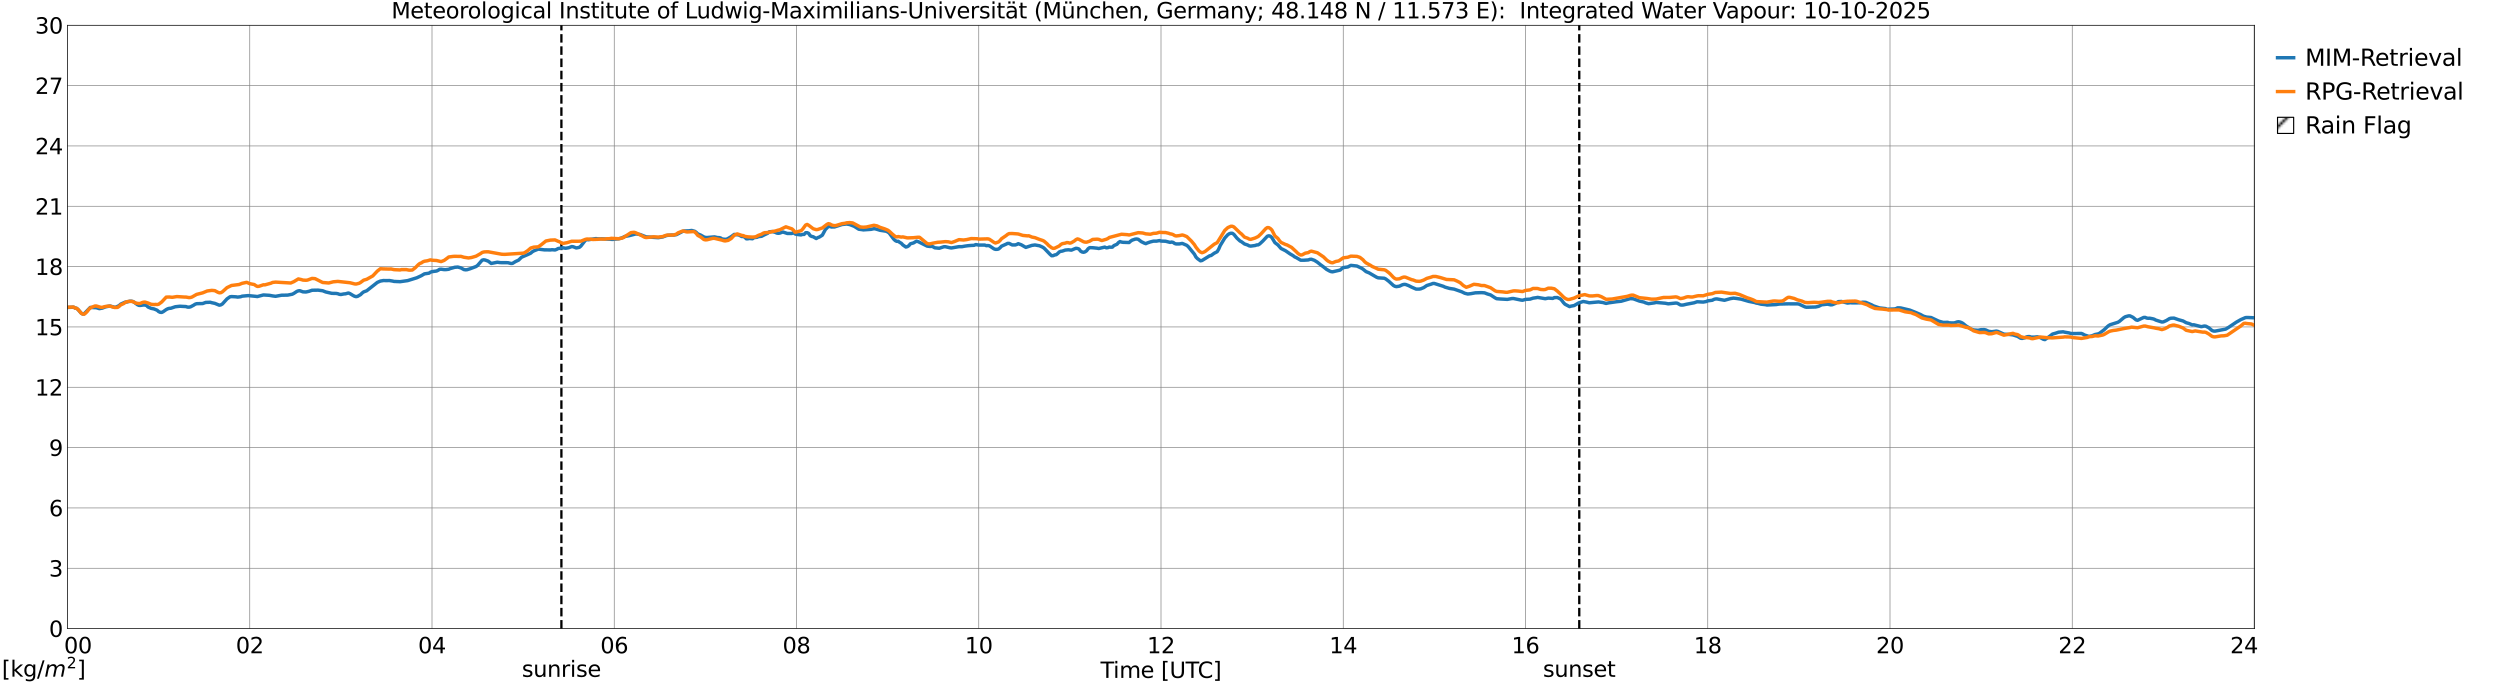 <?xml version="1.0" encoding="utf-8" standalone="no"?>
<!DOCTYPE svg PUBLIC "-//W3C//DTD SVG 1.1//EN"
  "http://www.w3.org/Graphics/SVG/1.1/DTD/svg11.dtd">
<svg xmlns:xlink="http://www.w3.org/1999/xlink" width="1085.4pt" height="296.64pt" viewBox="0 0 1085.4 296.64" xmlns="http://www.w3.org/2000/svg" version="1.1">
 <defs>
  <style type="text/css">*{stroke-linejoin: round; stroke-linecap: butt}</style>
 </defs>
 <g id="figure_1">
  <g id="patch_1">
   <path d="M 0 296.64 
L 1085.4 296.64 
L 1085.4 0 
L 0 0 
z
" style="fill: #ffffff"/>
  </g>
  <g id="axes_1">
   <g id="patch_2">
    <path d="M 29.306 272.909 
L 978.814 272.909 
L 978.814 10.976 
L 29.306 10.976 
z
" style="fill: #ffffff"/>
   </g>
   <g id="patch_3">
    <path d="M 978.814 272.909 
L 978.814 272.909 
L 978.814 10.976 
L 978.814 10.976 
z
" clip-path="url(#pbd3e346cc6)" style="fill: #d3d3d3; stroke: #d3d3d3; stroke-linejoin: miter"/>
   </g>
   <g id="matplotlib.axis_1">
    <g id="xtick_1">
     <g id="line2d_1">
      <path d="M 29.306 272.909 
L 29.306 10.976 
" clip-path="url(#pbd3e346cc6)" style="fill: none; stroke: #808080; stroke-width: 0.3; stroke-linecap: square"/>
     </g>
     <g id="line2d_2"/>
     <g id="text_1">
      <!--    00 -->
      <g transform="translate(18.733 283.627) scale(0.095 -0.095)">
       <defs>
        <path id="DejaVuSans-20" transform="scale(0.016)"/>
        <path id="DejaVuSans-30" d="M 2034 4250 
Q 1547 4250 1301 3770 
Q 1056 3291 1056 2328 
Q 1056 1369 1301 889 
Q 1547 409 2034 409 
Q 2525 409 2770 889 
Q 3016 1369 3016 2328 
Q 3016 3291 2770 3770 
Q 2525 4250 2034 4250 
z
M 2034 4750 
Q 2819 4750 3233 4129 
Q 3647 3509 3647 2328 
Q 3647 1150 3233 529 
Q 2819 -91 2034 -91 
Q 1250 -91 836 529 
Q 422 1150 422 2328 
Q 422 3509 836 4129 
Q 1250 4750 2034 4750 
z
" transform="scale(0.016)"/>
       </defs>
       <use xlink:href="#DejaVuSans-20"/>
       <use xlink:href="#DejaVuSans-20" transform="translate(31.787 0)"/>
       <use xlink:href="#DejaVuSans-20" transform="translate(63.574 0)"/>
       <use xlink:href="#DejaVuSans-30" transform="translate(95.361 0)"/>
       <use xlink:href="#DejaVuSans-30" transform="translate(158.984 0)"/>
      </g>
     </g>
    </g>
    <g id="xtick_2">
     <g id="line2d_3">
      <path d="M 108.431 272.909 
L 108.431 10.976 
" clip-path="url(#pbd3e346cc6)" style="fill: none; stroke: #808080; stroke-width: 0.3; stroke-linecap: square"/>
     </g>
     <g id="line2d_4"/>
     <g id="text_2">
      <!-- 02 -->
      <g transform="translate(102.387 283.627) scale(0.095 -0.095)">
       <defs>
        <path id="DejaVuSans-32" d="M 1228 531 
L 3431 531 
L 3431 0 
L 469 0 
L 469 531 
Q 828 903 1448 1529 
Q 2069 2156 2228 2338 
Q 2531 2678 2651 2914 
Q 2772 3150 2772 3378 
Q 2772 3750 2511 3984 
Q 2250 4219 1831 4219 
Q 1534 4219 1204 4116 
Q 875 4013 500 3803 
L 500 4441 
Q 881 4594 1212 4672 
Q 1544 4750 1819 4750 
Q 2544 4750 2975 4387 
Q 3406 4025 3406 3419 
Q 3406 3131 3298 2873 
Q 3191 2616 2906 2266 
Q 2828 2175 2409 1742 
Q 1991 1309 1228 531 
z
" transform="scale(0.016)"/>
       </defs>
       <use xlink:href="#DejaVuSans-30"/>
       <use xlink:href="#DejaVuSans-32" transform="translate(63.623 0)"/>
      </g>
     </g>
    </g>
    <g id="xtick_3">
     <g id="line2d_5">
      <path d="M 187.557 272.909 
L 187.557 10.976 
" clip-path="url(#pbd3e346cc6)" style="fill: none; stroke: #808080; stroke-width: 0.3; stroke-linecap: square"/>
     </g>
     <g id="line2d_6"/>
     <g id="text_3">
      <!-- 04 -->
      <g transform="translate(181.513 283.627) scale(0.095 -0.095)">
       <defs>
        <path id="DejaVuSans-34" d="M 2419 4116 
L 825 1625 
L 2419 1625 
L 2419 4116 
z
M 2253 4666 
L 3047 4666 
L 3047 1625 
L 3713 1625 
L 3713 1100 
L 3047 1100 
L 3047 0 
L 2419 0 
L 2419 1100 
L 313 1100 
L 313 1709 
L 2253 4666 
z
" transform="scale(0.016)"/>
       </defs>
       <use xlink:href="#DejaVuSans-30"/>
       <use xlink:href="#DejaVuSans-34" transform="translate(63.623 0)"/>
      </g>
     </g>
    </g>
    <g id="xtick_4">
     <g id="line2d_7">
      <path d="M 266.683 272.909 
L 266.683 10.976 
" clip-path="url(#pbd3e346cc6)" style="fill: none; stroke: #808080; stroke-width: 0.3; stroke-linecap: square"/>
     </g>
     <g id="line2d_8"/>
     <g id="text_4">
      <!-- 06 -->
      <g transform="translate(260.638 283.627) scale(0.095 -0.095)">
       <defs>
        <path id="DejaVuSans-36" d="M 2113 2584 
Q 1688 2584 1439 2293 
Q 1191 2003 1191 1497 
Q 1191 994 1439 701 
Q 1688 409 2113 409 
Q 2538 409 2786 701 
Q 3034 994 3034 1497 
Q 3034 2003 2786 2293 
Q 2538 2584 2113 2584 
z
M 3366 4563 
L 3366 3988 
Q 3128 4100 2886 4159 
Q 2644 4219 2406 4219 
Q 1781 4219 1451 3797 
Q 1122 3375 1075 2522 
Q 1259 2794 1537 2939 
Q 1816 3084 2150 3084 
Q 2853 3084 3261 2657 
Q 3669 2231 3669 1497 
Q 3669 778 3244 343 
Q 2819 -91 2113 -91 
Q 1303 -91 875 529 
Q 447 1150 447 2328 
Q 447 3434 972 4092 
Q 1497 4750 2381 4750 
Q 2619 4750 2861 4703 
Q 3103 4656 3366 4563 
z
" transform="scale(0.016)"/>
       </defs>
       <use xlink:href="#DejaVuSans-30"/>
       <use xlink:href="#DejaVuSans-36" transform="translate(63.623 0)"/>
      </g>
     </g>
    </g>
    <g id="xtick_5">
     <g id="line2d_9">
      <path d="M 345.808 272.909 
L 345.808 10.976 
" clip-path="url(#pbd3e346cc6)" style="fill: none; stroke: #808080; stroke-width: 0.3; stroke-linecap: square"/>
     </g>
     <g id="line2d_10"/>
     <g id="text_5">
      <!-- 08 -->
      <g transform="translate(339.764 283.627) scale(0.095 -0.095)">
       <defs>
        <path id="DejaVuSans-38" d="M 2034 2216 
Q 1584 2216 1326 1975 
Q 1069 1734 1069 1313 
Q 1069 891 1326 650 
Q 1584 409 2034 409 
Q 2484 409 2743 651 
Q 3003 894 3003 1313 
Q 3003 1734 2745 1975 
Q 2488 2216 2034 2216 
z
M 1403 2484 
Q 997 2584 770 2862 
Q 544 3141 544 3541 
Q 544 4100 942 4425 
Q 1341 4750 2034 4750 
Q 2731 4750 3128 4425 
Q 3525 4100 3525 3541 
Q 3525 3141 3298 2862 
Q 3072 2584 2669 2484 
Q 3125 2378 3379 2068 
Q 3634 1759 3634 1313 
Q 3634 634 3220 271 
Q 2806 -91 2034 -91 
Q 1263 -91 848 271 
Q 434 634 434 1313 
Q 434 1759 690 2068 
Q 947 2378 1403 2484 
z
M 1172 3481 
Q 1172 3119 1398 2916 
Q 1625 2713 2034 2713 
Q 2441 2713 2670 2916 
Q 2900 3119 2900 3481 
Q 2900 3844 2670 4047 
Q 2441 4250 2034 4250 
Q 1625 4250 1398 4047 
Q 1172 3844 1172 3481 
z
" transform="scale(0.016)"/>
       </defs>
       <use xlink:href="#DejaVuSans-30"/>
       <use xlink:href="#DejaVuSans-38" transform="translate(63.623 0)"/>
      </g>
     </g>
    </g>
    <g id="xtick_6">
     <g id="line2d_11">
      <path d="M 424.934 272.909 
L 424.934 10.976 
" clip-path="url(#pbd3e346cc6)" style="fill: none; stroke: #808080; stroke-width: 0.3; stroke-linecap: square"/>
     </g>
     <g id="line2d_12"/>
     <g id="text_6">
      <!-- 10 -->
      <g transform="translate(418.89 283.627) scale(0.095 -0.095)">
       <defs>
        <path id="DejaVuSans-31" d="M 794 531 
L 1825 531 
L 1825 4091 
L 703 3866 
L 703 4441 
L 1819 4666 
L 2450 4666 
L 2450 531 
L 3481 531 
L 3481 0 
L 794 0 
L 794 531 
z
" transform="scale(0.016)"/>
       </defs>
       <use xlink:href="#DejaVuSans-31"/>
       <use xlink:href="#DejaVuSans-30" transform="translate(63.623 0)"/>
      </g>
     </g>
    </g>
    <g id="xtick_7">
     <g id="line2d_13">
      <path d="M 504.06 272.909 
L 504.06 10.976 
" clip-path="url(#pbd3e346cc6)" style="fill: none; stroke: #808080; stroke-width: 0.3; stroke-linecap: square"/>
     </g>
     <g id="line2d_14"/>
     <g id="text_7">
      <!-- 12 -->
      <g transform="translate(498.015 283.627) scale(0.095 -0.095)">
       <use xlink:href="#DejaVuSans-31"/>
       <use xlink:href="#DejaVuSans-32" transform="translate(63.623 0)"/>
      </g>
     </g>
    </g>
    <g id="xtick_8">
     <g id="line2d_15">
      <path d="M 583.185 272.909 
L 583.185 10.976 
" clip-path="url(#pbd3e346cc6)" style="fill: none; stroke: #808080; stroke-width: 0.3; stroke-linecap: square"/>
     </g>
     <g id="line2d_16"/>
     <g id="text_8">
      <!-- 14 -->
      <g transform="translate(577.141 283.627) scale(0.095 -0.095)">
       <use xlink:href="#DejaVuSans-31"/>
       <use xlink:href="#DejaVuSans-34" transform="translate(63.623 0)"/>
      </g>
     </g>
    </g>
    <g id="xtick_9">
     <g id="line2d_17">
      <path d="M 662.311 272.909 
L 662.311 10.976 
" clip-path="url(#pbd3e346cc6)" style="fill: none; stroke: #808080; stroke-width: 0.3; stroke-linecap: square"/>
     </g>
     <g id="line2d_18"/>
     <g id="text_9">
      <!-- 16 -->
      <g transform="translate(656.267 283.627) scale(0.095 -0.095)">
       <use xlink:href="#DejaVuSans-31"/>
       <use xlink:href="#DejaVuSans-36" transform="translate(63.623 0)"/>
      </g>
     </g>
    </g>
    <g id="xtick_10">
     <g id="line2d_19">
      <path d="M 741.437 272.909 
L 741.437 10.976 
" clip-path="url(#pbd3e346cc6)" style="fill: none; stroke: #808080; stroke-width: 0.3; stroke-linecap: square"/>
     </g>
     <g id="line2d_20"/>
     <g id="text_10">
      <!-- 18 -->
      <g transform="translate(735.392 283.627) scale(0.095 -0.095)">
       <use xlink:href="#DejaVuSans-31"/>
       <use xlink:href="#DejaVuSans-38" transform="translate(63.623 0)"/>
      </g>
     </g>
    </g>
    <g id="xtick_11">
     <g id="line2d_21">
      <path d="M 820.562 272.909 
L 820.562 10.976 
" clip-path="url(#pbd3e346cc6)" style="fill: none; stroke: #808080; stroke-width: 0.3; stroke-linecap: square"/>
     </g>
     <g id="line2d_22"/>
     <g id="text_11">
      <!-- 20 -->
      <g transform="translate(814.518 283.627) scale(0.095 -0.095)">
       <use xlink:href="#DejaVuSans-32"/>
       <use xlink:href="#DejaVuSans-30" transform="translate(63.623 0)"/>
      </g>
     </g>
    </g>
    <g id="xtick_12">
     <g id="line2d_23">
      <path d="M 899.688 272.909 
L 899.688 10.976 
" clip-path="url(#pbd3e346cc6)" style="fill: none; stroke: #808080; stroke-width: 0.3; stroke-linecap: square"/>
     </g>
     <g id="line2d_24"/>
     <g id="text_12">
      <!-- 22 -->
      <g transform="translate(893.644 283.627) scale(0.095 -0.095)">
       <use xlink:href="#DejaVuSans-32"/>
       <use xlink:href="#DejaVuSans-32" transform="translate(63.623 0)"/>
      </g>
     </g>
    </g>
    <g id="xtick_13">
     <g id="line2d_25">
      <path d="M 978.814 272.909 
L 978.814 10.976 
" clip-path="url(#pbd3e346cc6)" style="fill: none; stroke: #808080; stroke-width: 0.3; stroke-linecap: square"/>
     </g>
     <g id="line2d_26"/>
     <g id="text_13">
      <!-- 24    -->
      <g transform="translate(968.241 283.627) scale(0.095 -0.095)">
       <use xlink:href="#DejaVuSans-32"/>
       <use xlink:href="#DejaVuSans-34" transform="translate(63.623 0)"/>
       <use xlink:href="#DejaVuSans-20" transform="translate(127.246 0)"/>
       <use xlink:href="#DejaVuSans-20" transform="translate(159.033 0)"/>
       <use xlink:href="#DejaVuSans-20" transform="translate(190.82 0)"/>
      </g>
     </g>
    </g>
    <g id="text_14">
     <!-- Time [UTC] -->
     <g transform="translate(477.806 294.322) scale(0.095 -0.095)">
      <defs>
       <path id="DejaVuSans-54" d="M -19 4666 
L 3928 4666 
L 3928 4134 
L 2272 4134 
L 2272 0 
L 1638 0 
L 1638 4134 
L -19 4134 
L -19 4666 
z
" transform="scale(0.016)"/>
       <path id="DejaVuSans-69" d="M 603 3500 
L 1178 3500 
L 1178 0 
L 603 0 
L 603 3500 
z
M 603 4863 
L 1178 4863 
L 1178 4134 
L 603 4134 
L 603 4863 
z
" transform="scale(0.016)"/>
       <path id="DejaVuSans-6d" d="M 3328 2828 
Q 3544 3216 3844 3400 
Q 4144 3584 4550 3584 
Q 5097 3584 5394 3201 
Q 5691 2819 5691 2113 
L 5691 0 
L 5113 0 
L 5113 2094 
Q 5113 2597 4934 2840 
Q 4756 3084 4391 3084 
Q 3944 3084 3684 2787 
Q 3425 2491 3425 1978 
L 3425 0 
L 2847 0 
L 2847 2094 
Q 2847 2600 2669 2842 
Q 2491 3084 2119 3084 
Q 1678 3084 1418 2786 
Q 1159 2488 1159 1978 
L 1159 0 
L 581 0 
L 581 3500 
L 1159 3500 
L 1159 2956 
Q 1356 3278 1631 3431 
Q 1906 3584 2284 3584 
Q 2666 3584 2933 3390 
Q 3200 3197 3328 2828 
z
" transform="scale(0.016)"/>
       <path id="DejaVuSans-65" d="M 3597 1894 
L 3597 1613 
L 953 1613 
Q 991 1019 1311 708 
Q 1631 397 2203 397 
Q 2534 397 2845 478 
Q 3156 559 3463 722 
L 3463 178 
Q 3153 47 2828 -22 
Q 2503 -91 2169 -91 
Q 1331 -91 842 396 
Q 353 884 353 1716 
Q 353 2575 817 3079 
Q 1281 3584 2069 3584 
Q 2775 3584 3186 3129 
Q 3597 2675 3597 1894 
z
M 3022 2063 
Q 3016 2534 2758 2815 
Q 2500 3097 2075 3097 
Q 1594 3097 1305 2825 
Q 1016 2553 972 2059 
L 3022 2063 
z
" transform="scale(0.016)"/>
       <path id="DejaVuSans-5b" d="M 550 4863 
L 1875 4863 
L 1875 4416 
L 1125 4416 
L 1125 -397 
L 1875 -397 
L 1875 -844 
L 550 -844 
L 550 4863 
z
" transform="scale(0.016)"/>
       <path id="DejaVuSans-55" d="M 556 4666 
L 1191 4666 
L 1191 1831 
Q 1191 1081 1462 751 
Q 1734 422 2344 422 
Q 2950 422 3222 751 
Q 3494 1081 3494 1831 
L 3494 4666 
L 4128 4666 
L 4128 1753 
Q 4128 841 3676 375 
Q 3225 -91 2344 -91 
Q 1459 -91 1007 375 
Q 556 841 556 1753 
L 556 4666 
z
" transform="scale(0.016)"/>
       <path id="DejaVuSans-43" d="M 4122 4306 
L 4122 3641 
Q 3803 3938 3442 4084 
Q 3081 4231 2675 4231 
Q 1875 4231 1450 3742 
Q 1025 3253 1025 2328 
Q 1025 1406 1450 917 
Q 1875 428 2675 428 
Q 3081 428 3442 575 
Q 3803 722 4122 1019 
L 4122 359 
Q 3791 134 3420 21 
Q 3050 -91 2638 -91 
Q 1578 -91 968 557 
Q 359 1206 359 2328 
Q 359 3453 968 4101 
Q 1578 4750 2638 4750 
Q 3056 4750 3426 4639 
Q 3797 4528 4122 4306 
z
" transform="scale(0.016)"/>
       <path id="DejaVuSans-5d" d="M 1947 4863 
L 1947 -844 
L 622 -844 
L 622 -397 
L 1369 -397 
L 1369 4416 
L 622 4416 
L 622 4863 
L 1947 4863 
z
" transform="scale(0.016)"/>
      </defs>
      <use xlink:href="#DejaVuSans-54"/>
      <use xlink:href="#DejaVuSans-69" transform="translate(57.959 0)"/>
      <use xlink:href="#DejaVuSans-6d" transform="translate(85.742 0)"/>
      <use xlink:href="#DejaVuSans-65" transform="translate(183.154 0)"/>
      <use xlink:href="#DejaVuSans-20" transform="translate(244.678 0)"/>
      <use xlink:href="#DejaVuSans-5b" transform="translate(276.465 0)"/>
      <use xlink:href="#DejaVuSans-55" transform="translate(315.479 0)"/>
      <use xlink:href="#DejaVuSans-54" transform="translate(388.672 0)"/>
      <use xlink:href="#DejaVuSans-43" transform="translate(443.881 0)"/>
      <use xlink:href="#DejaVuSans-5d" transform="translate(513.705 0)"/>
     </g>
    </g>
   </g>
   <g id="matplotlib.axis_2">
    <g id="ytick_1">
     <g id="line2d_27">
      <path d="M 29.306 272.909 
L 978.814 272.909 
" clip-path="url(#pbd3e346cc6)" style="fill: none; stroke: #808080; stroke-width: 0.3; stroke-linecap: square"/>
     </g>
     <g id="line2d_28"/>
     <g id="text_15">
      <!-- 0 -->
      <g transform="translate(21.261 276.518) scale(0.095 -0.095)">
       <use xlink:href="#DejaVuSans-30"/>
      </g>
     </g>
    </g>
    <g id="ytick_2">
     <g id="line2d_29">
      <path d="M 29.306 246.715 
L 978.814 246.715 
" clip-path="url(#pbd3e346cc6)" style="fill: none; stroke: #808080; stroke-width: 0.3; stroke-linecap: square"/>
     </g>
     <g id="line2d_30"/>
     <g id="text_16">
      <!-- 3 -->
      <g transform="translate(21.261 250.325) scale(0.095 -0.095)">
       <defs>
        <path id="DejaVuSans-33" d="M 2597 2516 
Q 3050 2419 3304 2112 
Q 3559 1806 3559 1356 
Q 3559 666 3084 287 
Q 2609 -91 1734 -91 
Q 1441 -91 1130 -33 
Q 819 25 488 141 
L 488 750 
Q 750 597 1062 519 
Q 1375 441 1716 441 
Q 2309 441 2620 675 
Q 2931 909 2931 1356 
Q 2931 1769 2642 2001 
Q 2353 2234 1838 2234 
L 1294 2234 
L 1294 2753 
L 1863 2753 
Q 2328 2753 2575 2939 
Q 2822 3125 2822 3475 
Q 2822 3834 2567 4026 
Q 2313 4219 1838 4219 
Q 1578 4219 1281 4162 
Q 984 4106 628 3988 
L 628 4550 
Q 988 4650 1302 4700 
Q 1616 4750 1894 4750 
Q 2613 4750 3031 4423 
Q 3450 4097 3450 3541 
Q 3450 3153 3228 2886 
Q 3006 2619 2597 2516 
z
" transform="scale(0.016)"/>
       </defs>
       <use xlink:href="#DejaVuSans-33"/>
      </g>
     </g>
    </g>
    <g id="ytick_3">
     <g id="line2d_31">
      <path d="M 29.306 220.522 
L 978.814 220.522 
" clip-path="url(#pbd3e346cc6)" style="fill: none; stroke: #808080; stroke-width: 0.3; stroke-linecap: square"/>
     </g>
     <g id="line2d_32"/>
     <g id="text_17">
      <!-- 6 -->
      <g transform="translate(21.261 224.131) scale(0.095 -0.095)">
       <use xlink:href="#DejaVuSans-36"/>
      </g>
     </g>
    </g>
    <g id="ytick_4">
     <g id="line2d_33">
      <path d="M 29.306 194.329 
L 978.814 194.329 
" clip-path="url(#pbd3e346cc6)" style="fill: none; stroke: #808080; stroke-width: 0.3; stroke-linecap: square"/>
     </g>
     <g id="line2d_34"/>
     <g id="text_18">
      <!-- 9 -->
      <g transform="translate(21.261 197.938) scale(0.095 -0.095)">
       <defs>
        <path id="DejaVuSans-39" d="M 703 97 
L 703 672 
Q 941 559 1184 500 
Q 1428 441 1663 441 
Q 2288 441 2617 861 
Q 2947 1281 2994 2138 
Q 2813 1869 2534 1725 
Q 2256 1581 1919 1581 
Q 1219 1581 811 2004 
Q 403 2428 403 3163 
Q 403 3881 828 4315 
Q 1253 4750 1959 4750 
Q 2769 4750 3195 4129 
Q 3622 3509 3622 2328 
Q 3622 1225 3098 567 
Q 2575 -91 1691 -91 
Q 1453 -91 1209 -44 
Q 966 3 703 97 
z
M 1959 2075 
Q 2384 2075 2632 2365 
Q 2881 2656 2881 3163 
Q 2881 3666 2632 3958 
Q 2384 4250 1959 4250 
Q 1534 4250 1286 3958 
Q 1038 3666 1038 3163 
Q 1038 2656 1286 2365 
Q 1534 2075 1959 2075 
z
" transform="scale(0.016)"/>
       </defs>
       <use xlink:href="#DejaVuSans-39"/>
      </g>
     </g>
    </g>
    <g id="ytick_5">
     <g id="line2d_35">
      <path d="M 29.306 168.136 
L 978.814 168.136 
" clip-path="url(#pbd3e346cc6)" style="fill: none; stroke: #808080; stroke-width: 0.3; stroke-linecap: square"/>
     </g>
     <g id="line2d_36"/>
     <g id="text_19">
      <!-- 12 -->
      <g transform="translate(15.217 171.745) scale(0.095 -0.095)">
       <use xlink:href="#DejaVuSans-31"/>
       <use xlink:href="#DejaVuSans-32" transform="translate(63.623 0)"/>
      </g>
     </g>
    </g>
    <g id="ytick_6">
     <g id="line2d_37">
      <path d="M 29.306 141.942 
L 978.814 141.942 
" clip-path="url(#pbd3e346cc6)" style="fill: none; stroke: #808080; stroke-width: 0.3; stroke-linecap: square"/>
     </g>
     <g id="line2d_38"/>
     <g id="text_20">
      <!-- 15 -->
      <g transform="translate(15.217 145.551) scale(0.095 -0.095)">
       <defs>
        <path id="DejaVuSans-35" d="M 691 4666 
L 3169 4666 
L 3169 4134 
L 1269 4134 
L 1269 2991 
Q 1406 3038 1543 3061 
Q 1681 3084 1819 3084 
Q 2600 3084 3056 2656 
Q 3513 2228 3513 1497 
Q 3513 744 3044 326 
Q 2575 -91 1722 -91 
Q 1428 -91 1123 -41 
Q 819 9 494 109 
L 494 744 
Q 775 591 1075 516 
Q 1375 441 1709 441 
Q 2250 441 2565 725 
Q 2881 1009 2881 1497 
Q 2881 1984 2565 2268 
Q 2250 2553 1709 2553 
Q 1456 2553 1204 2497 
Q 953 2441 691 2322 
L 691 4666 
z
" transform="scale(0.016)"/>
       </defs>
       <use xlink:href="#DejaVuSans-31"/>
       <use xlink:href="#DejaVuSans-35" transform="translate(63.623 0)"/>
      </g>
     </g>
    </g>
    <g id="ytick_7">
     <g id="line2d_39">
      <path d="M 29.306 115.749 
L 978.814 115.749 
" clip-path="url(#pbd3e346cc6)" style="fill: none; stroke: #808080; stroke-width: 0.3; stroke-linecap: square"/>
     </g>
     <g id="line2d_40"/>
     <g id="text_21">
      <!-- 18 -->
      <g transform="translate(15.217 119.358) scale(0.095 -0.095)">
       <use xlink:href="#DejaVuSans-31"/>
       <use xlink:href="#DejaVuSans-38" transform="translate(63.623 0)"/>
      </g>
     </g>
    </g>
    <g id="ytick_8">
     <g id="line2d_41">
      <path d="M 29.306 89.556 
L 978.814 89.556 
" clip-path="url(#pbd3e346cc6)" style="fill: none; stroke: #808080; stroke-width: 0.3; stroke-linecap: square"/>
     </g>
     <g id="line2d_42"/>
     <g id="text_22">
      <!-- 21 -->
      <g transform="translate(15.217 93.165) scale(0.095 -0.095)">
       <use xlink:href="#DejaVuSans-32"/>
       <use xlink:href="#DejaVuSans-31" transform="translate(63.623 0)"/>
      </g>
     </g>
    </g>
    <g id="ytick_9">
     <g id="line2d_43">
      <path d="M 29.306 63.362 
L 978.814 63.362 
" clip-path="url(#pbd3e346cc6)" style="fill: none; stroke: #808080; stroke-width: 0.3; stroke-linecap: square"/>
     </g>
     <g id="line2d_44"/>
     <g id="text_23">
      <!-- 24 -->
      <g transform="translate(15.217 66.972) scale(0.095 -0.095)">
       <use xlink:href="#DejaVuSans-32"/>
       <use xlink:href="#DejaVuSans-34" transform="translate(63.623 0)"/>
      </g>
     </g>
    </g>
    <g id="ytick_10">
     <g id="line2d_45">
      <path d="M 29.306 37.169 
L 978.814 37.169 
" clip-path="url(#pbd3e346cc6)" style="fill: none; stroke: #808080; stroke-width: 0.3; stroke-linecap: square"/>
     </g>
     <g id="line2d_46"/>
     <g id="text_24">
      <!-- 27 -->
      <g transform="translate(15.217 40.778) scale(0.095 -0.095)">
       <defs>
        <path id="DejaVuSans-37" d="M 525 4666 
L 3525 4666 
L 3525 4397 
L 1831 0 
L 1172 0 
L 2766 4134 
L 525 4134 
L 525 4666 
z
" transform="scale(0.016)"/>
       </defs>
       <use xlink:href="#DejaVuSans-32"/>
       <use xlink:href="#DejaVuSans-37" transform="translate(63.623 0)"/>
      </g>
     </g>
    </g>
    <g id="ytick_11">
     <g id="line2d_47">
      <path d="M 29.306 10.976 
L 978.814 10.976 
" clip-path="url(#pbd3e346cc6)" style="fill: none; stroke: #808080; stroke-width: 0.3; stroke-linecap: square"/>
     </g>
     <g id="line2d_48"/>
     <g id="text_25">
      <!-- 30 -->
      <g transform="translate(15.217 14.585) scale(0.095 -0.095)">
       <use xlink:href="#DejaVuSans-33"/>
       <use xlink:href="#DejaVuSans-30" transform="translate(63.623 0)"/>
      </g>
     </g>
    </g>
   </g>
   <g id="line2d_49">
    <path d="M 243.736 272.909 
L 243.736 10.976 
" clip-path="url(#pbd3e346cc6)" style="fill: none; stroke-dasharray: 3.7,1.6; stroke-dashoffset: 0; stroke: #000000"/>
   </g>
   <g id="line2d_50">
    <path d="M 685.653 272.909 
L 685.653 10.976 
" clip-path="url(#pbd3e346cc6)" style="fill: none; stroke-dasharray: 3.7,1.6; stroke-dashoffset: 0; stroke: #000000"/>
   </g>
   <g id="line2d_51">
    <path d="M 29.306 133.486 
L 31.943 133.356 
L 32.603 133.747 
L 33.262 133.831 
L 33.921 134.434 
L 35.24 135.939 
L 35.9 136.333 
L 36.559 136.215 
L 39.197 133.482 
L 41.834 133.601 
L 43.153 134.002 
L 44.472 133.762 
L 45.79 133.212 
L 47.768 132.86 
L 49.747 133.403 
L 50.406 133.315 
L 51.725 132.681 
L 52.384 132.058 
L 54.362 131.171 
L 55.022 131.124 
L 56.34 130.77 
L 57 130.768 
L 57.659 130.891 
L 58.319 131.254 
L 59.637 132.273 
L 60.297 132.579 
L 60.956 132.61 
L 62.275 132.414 
L 62.934 132.444 
L 63.594 132.609 
L 64.253 133.282 
L 65.572 133.86 
L 66.89 134.135 
L 68.209 134.685 
L 68.869 135.267 
L 69.528 135.582 
L 70.187 135.647 
L 70.847 135.327 
L 72.166 134.397 
L 72.825 134.066 
L 73.484 133.873 
L 74.144 133.838 
L 75.462 133.392 
L 76.122 133.174 
L 78.1 132.959 
L 80.737 133.101 
L 81.397 133.327 
L 82.056 133.356 
L 82.716 133.218 
L 84.034 132.524 
L 84.694 132.093 
L 85.353 131.857 
L 86.672 131.813 
L 87.991 131.789 
L 89.309 131.299 
L 91.288 131.228 
L 91.947 131.43 
L 93.266 131.708 
L 95.244 132.513 
L 95.903 132.356 
L 96.563 131.967 
L 98.541 129.774 
L 99.86 128.851 
L 100.519 128.76 
L 102.497 128.871 
L 103.156 128.987 
L 104.475 128.831 
L 105.135 128.584 
L 107.772 128.338 
L 111.069 128.667 
L 111.728 128.759 
L 114.366 128.057 
L 117.003 128.222 
L 118.322 128.471 
L 119.641 128.643 
L 120.96 128.401 
L 122.278 128.173 
L 123.597 128.152 
L 124.916 128.121 
L 126.894 127.734 
L 127.553 127.396 
L 128.872 126.526 
L 129.532 126.275 
L 130.191 126.219 
L 131.51 126.705 
L 132.829 126.77 
L 134.147 126.474 
L 135.466 126.018 
L 138.104 125.97 
L 140.082 126.23 
L 141.4 126.751 
L 144.038 127.357 
L 146.016 127.402 
L 146.676 127.528 
L 147.335 127.775 
L 147.994 127.861 
L 149.313 127.612 
L 149.972 127.566 
L 151.291 127.2 
L 151.951 127.478 
L 153.269 128.279 
L 153.929 128.622 
L 154.588 128.791 
L 155.247 128.669 
L 156.566 127.897 
L 157.226 127.236 
L 157.885 126.735 
L 159.204 126.242 
L 162.501 123.654 
L 163.819 122.609 
L 165.138 122.029 
L 166.457 121.803 
L 167.776 121.823 
L 169.094 121.803 
L 170.413 122.024 
L 171.073 122.18 
L 173.71 122.295 
L 177.007 121.83 
L 180.963 120.601 
L 182.941 119.685 
L 184.26 118.9 
L 186.238 118.608 
L 186.898 118.179 
L 187.557 117.943 
L 189.535 117.665 
L 190.195 117.363 
L 190.854 116.924 
L 191.513 116.87 
L 192.832 117.057 
L 193.492 117.066 
L 194.81 116.902 
L 195.47 116.608 
L 197.448 116.045 
L 198.767 115.945 
L 200.085 116.301 
L 201.404 117.032 
L 202.063 117.142 
L 202.723 117.11 
L 204.042 116.706 
L 206.679 115.707 
L 207.339 115.242 
L 209.317 112.962 
L 209.976 112.794 
L 210.635 112.9 
L 211.954 113.37 
L 213.273 114.381 
L 215.91 113.852 
L 217.229 114.024 
L 220.526 114.055 
L 221.845 114.392 
L 222.504 114.356 
L 223.823 113.552 
L 225.142 112.937 
L 226.461 111.659 
L 229.098 110.531 
L 230.417 109.913 
L 231.076 109.334 
L 231.736 108.937 
L 233.714 108.155 
L 236.351 108.48 
L 238.989 108.509 
L 239.648 108.424 
L 240.967 108.528 
L 241.626 108.294 
L 242.286 107.92 
L 244.264 107.574 
L 245.583 107.786 
L 246.901 107.555 
L 248.22 107.041 
L 248.88 107.14 
L 250.198 107.653 
L 251.517 107.39 
L 252.176 106.856 
L 254.155 104.293 
L 254.814 104.028 
L 255.473 104.095 
L 258.77 103.582 
L 259.43 103.702 
L 261.408 103.687 
L 266.023 103.955 
L 266.683 103.847 
L 268.661 103.677 
L 269.98 103.296 
L 271.298 102.666 
L 273.277 102.297 
L 275.914 101.598 
L 276.573 101.601 
L 277.892 101.815 
L 280.53 102.836 
L 285.145 103.152 
L 285.805 103.188 
L 287.783 102.859 
L 289.102 102.351 
L 289.761 102.188 
L 291.739 102.036 
L 292.399 102.076 
L 293.717 101.861 
L 295.036 101.159 
L 296.355 100.477 
L 297.014 100.278 
L 298.992 100.218 
L 300.311 100.061 
L 301.63 100.418 
L 302.289 100.896 
L 302.949 101.552 
L 304.267 102.089 
L 305.586 102.857 
L 306.246 103.07 
L 306.905 103.129 
L 310.202 102.842 
L 311.521 103.144 
L 312.18 103.156 
L 312.839 103.311 
L 313.499 103.749 
L 314.818 103.91 
L 315.477 103.84 
L 316.136 103.531 
L 317.455 102.745 
L 318.774 101.769 
L 320.752 101.995 
L 322.071 102.703 
L 322.73 102.651 
L 323.39 103.033 
L 324.049 103.684 
L 324.708 103.67 
L 325.368 103.531 
L 326.686 103.657 
L 327.346 103.181 
L 328.665 103.015 
L 329.324 102.73 
L 330.643 102.585 
L 331.961 101.901 
L 333.28 101.286 
L 333.94 100.654 
L 335.258 100.514 
L 336.577 100.861 
L 337.236 101.19 
L 337.896 101.294 
L 338.555 101.201 
L 339.874 100.717 
L 341.852 101.368 
L 343.83 101.353 
L 344.49 100.966 
L 345.149 101.537 
L 345.808 101.758 
L 347.787 101.995 
L 348.446 101.753 
L 349.105 101.78 
L 349.765 101.051 
L 350.424 101.02 
L 351.083 101.315 
L 351.743 102.318 
L 352.402 102.641 
L 353.062 102.794 
L 354.38 103.557 
L 355.04 103.158 
L 355.699 102.931 
L 357.018 102.121 
L 358.337 99.669 
L 359.655 98.298 
L 360.315 98.352 
L 360.974 98.545 
L 362.293 98.534 
L 365.59 97.465 
L 367.568 97.255 
L 368.887 97.489 
L 370.865 98.254 
L 372.843 99.518 
L 374.162 99.686 
L 374.821 99.803 
L 378.118 99.574 
L 379.437 99.287 
L 380.096 99.377 
L 381.415 99.77 
L 382.074 99.979 
L 384.712 100.389 
L 385.371 100.691 
L 386.031 101.14 
L 388.009 103.806 
L 388.668 104.439 
L 389.328 104.783 
L 389.987 104.753 
L 390.646 105.252 
L 391.306 105.608 
L 391.965 106.325 
L 393.284 107.248 
L 393.943 107.078 
L 394.603 106.648 
L 395.262 105.836 
L 396.581 105.483 
L 397.899 104.706 
L 398.559 104.871 
L 402.515 106.853 
L 403.834 107.015 
L 404.493 106.936 
L 405.153 107.171 
L 405.812 107.584 
L 407.79 107.786 
L 409.768 107.13 
L 410.428 107.111 
L 412.406 107.568 
L 413.065 107.659 
L 416.362 107.089 
L 417.681 107.087 
L 419 106.843 
L 420.318 106.667 
L 421.637 106.561 
L 422.956 106.497 
L 423.615 106.183 
L 424.934 106.393 
L 427.572 106.407 
L 428.231 106.662 
L 428.89 106.602 
L 429.55 106.709 
L 430.869 107.586 
L 431.528 108.033 
L 432.187 108.259 
L 432.847 108.25 
L 433.506 108.126 
L 434.165 107.586 
L 434.825 106.889 
L 436.803 106.005 
L 437.462 105.665 
L 438.122 105.671 
L 439.44 106.333 
L 440.759 106.35 
L 441.419 106.145 
L 442.078 105.795 
L 443.397 106.274 
L 444.716 107.041 
L 445.375 107.406 
L 447.353 106.756 
L 448.012 106.535 
L 449.331 106.356 
L 451.309 106.702 
L 452.628 107.294 
L 453.287 107.72 
L 455.925 110.457 
L 456.584 111.032 
L 457.244 110.996 
L 457.903 110.693 
L 458.563 110.579 
L 459.222 110.07 
L 459.881 109.398 
L 460.541 109.114 
L 461.2 109.019 
L 462.519 108.569 
L 463.838 108.446 
L 465.156 108.606 
L 466.475 108.044 
L 467.134 107.79 
L 467.794 107.887 
L 468.453 108.112 
L 469.113 108.988 
L 469.772 109.394 
L 470.431 109.535 
L 471.091 109.337 
L 471.75 108.881 
L 472.409 108 
L 473.069 107.528 
L 474.388 107.55 
L 476.366 107.761 
L 477.025 107.894 
L 479.663 107.275 
L 480.322 107.599 
L 480.981 107.516 
L 481.641 107.257 
L 482.3 107.331 
L 482.96 107.293 
L 483.619 106.626 
L 484.938 106.051 
L 485.597 105.318 
L 486.256 104.878 
L 486.916 105.099 
L 487.575 105.2 
L 490.213 105.296 
L 490.872 104.697 
L 491.532 104.262 
L 492.85 103.817 
L 493.51 103.763 
L 494.169 103.889 
L 495.488 104.907 
L 496.807 105.554 
L 497.466 105.784 
L 498.125 105.479 
L 499.444 105.026 
L 500.763 104.695 
L 502.082 104.695 
L 503.4 104.445 
L 504.06 104.658 
L 506.038 104.737 
L 508.016 105.235 
L 508.675 105.088 
L 509.335 105.243 
L 509.994 105.715 
L 510.654 105.914 
L 511.972 105.911 
L 513.291 105.678 
L 515.269 106.526 
L 515.929 107.128 
L 518.566 110.356 
L 519.226 111.593 
L 519.885 112.278 
L 521.204 113.238 
L 521.863 113.101 
L 525.16 111.065 
L 525.819 110.922 
L 527.138 109.962 
L 528.457 109.272 
L 529.116 108.134 
L 529.776 106.605 
L 531.754 103.335 
L 533.073 101.889 
L 533.732 101.468 
L 534.391 101.257 
L 535.051 101.291 
L 535.71 101.762 
L 537.029 103.39 
L 538.348 104.615 
L 539.007 104.956 
L 540.326 105.921 
L 541.644 106.358 
L 542.304 106.719 
L 542.963 106.857 
L 544.941 106.587 
L 545.601 106.346 
L 546.26 106.309 
L 546.919 105.898 
L 548.238 104.671 
L 550.216 102.559 
L 550.876 102.37 
L 551.535 102.546 
L 552.195 103.142 
L 553.513 105.342 
L 554.832 106.348 
L 556.151 107.874 
L 558.129 108.873 
L 560.107 110.24 
L 561.426 111.006 
L 562.085 111.529 
L 562.745 111.821 
L 564.723 112.983 
L 566.042 112.984 
L 568.02 112.856 
L 568.679 112.609 
L 569.338 112.554 
L 570.657 113.017 
L 571.976 113.851 
L 573.295 114.916 
L 574.613 115.873 
L 575.932 116.944 
L 577.251 117.675 
L 577.91 117.933 
L 578.57 118.011 
L 581.867 117.249 
L 582.526 116.637 
L 583.185 116.186 
L 585.164 115.899 
L 586.482 115.209 
L 589.12 115.499 
L 591.098 116.431 
L 591.757 116.843 
L 593.076 117.927 
L 594.395 118.46 
L 597.692 120.378 
L 598.351 120.625 
L 600.989 120.799 
L 601.648 121.115 
L 602.967 122.123 
L 604.945 123.925 
L 605.604 124.295 
L 606.264 124.446 
L 607.582 124.242 
L 608.901 123.622 
L 609.561 123.478 
L 610.22 123.491 
L 611.539 123.985 
L 612.858 124.655 
L 614.836 125.518 
L 616.154 125.513 
L 616.814 125.4 
L 618.133 124.86 
L 619.451 123.962 
L 621.429 123.336 
L 622.089 123.078 
L 622.748 123.072 
L 626.705 124.325 
L 627.364 124.663 
L 629.342 125.227 
L 631.32 125.528 
L 634.617 126.676 
L 635.936 127.322 
L 637.255 127.648 
L 638.573 127.499 
L 640.552 127.136 
L 643.189 127.049 
L 644.508 127.141 
L 645.827 127.647 
L 647.145 128.04 
L 649.123 129.336 
L 649.783 129.682 
L 651.102 129.791 
L 653.739 129.942 
L 654.399 129.983 
L 656.377 129.621 
L 657.036 129.594 
L 660.333 130.27 
L 660.992 130.361 
L 662.311 129.994 
L 664.289 129.874 
L 665.608 129.439 
L 666.927 129.252 
L 667.586 129.118 
L 670.883 129.683 
L 672.202 129.422 
L 674.18 129.559 
L 674.839 129.205 
L 676.158 129.182 
L 677.477 129.792 
L 678.136 130.505 
L 678.796 131.385 
L 679.455 132.073 
L 681.433 133.115 
L 682.092 132.911 
L 683.411 132.671 
L 685.389 131.529 
L 687.368 130.899 
L 688.686 131.133 
L 690.005 131.455 
L 691.983 131.268 
L 693.961 131.088 
L 695.939 131.344 
L 697.258 131.733 
L 698.577 131.464 
L 701.874 130.996 
L 703.852 130.786 
L 707.808 129.641 
L 709.127 129.74 
L 711.765 130.715 
L 713.743 131.166 
L 714.402 131.473 
L 715.721 131.853 
L 718.358 131.482 
L 719.018 131.301 
L 722.974 131.656 
L 724.293 131.909 
L 727.59 131.564 
L 728.249 131.652 
L 729.568 132.399 
L 730.227 132.461 
L 730.887 132.401 
L 732.205 132.084 
L 735.502 131.465 
L 736.821 131.013 
L 739.459 131.146 
L 740.777 130.917 
L 741.437 130.62 
L 743.415 130.356 
L 744.074 129.997 
L 744.734 129.814 
L 745.393 129.771 
L 748.69 130.372 
L 751.327 129.637 
L 752.646 129.433 
L 753.965 129.582 
L 755.943 129.889 
L 759.24 130.843 
L 761.878 131.366 
L 762.537 131.607 
L 763.196 131.695 
L 764.515 132.056 
L 766.493 132.273 
L 767.153 132.429 
L 771.109 132.235 
L 772.428 132.013 
L 776.384 131.911 
L 780.34 131.933 
L 781 132.006 
L 783.637 133.244 
L 784.296 133.395 
L 788.253 133.285 
L 789.572 132.996 
L 790.89 132.329 
L 792.868 132.112 
L 793.528 132.071 
L 794.847 132.364 
L 795.506 132.299 
L 796.825 131.761 
L 798.143 130.96 
L 799.462 130.887 
L 802.1 131.58 
L 803.419 131.425 
L 804.078 131.501 
L 807.375 131.475 
L 808.694 131.195 
L 810.012 131.257 
L 812.65 132.385 
L 813.309 132.774 
L 815.947 133.679 
L 818.584 133.97 
L 819.244 134.271 
L 822.541 134.134 
L 823.2 133.971 
L 823.859 133.644 
L 825.178 133.69 
L 829.134 134.623 
L 831.772 135.679 
L 833.091 136.256 
L 833.75 136.52 
L 835.069 137.259 
L 836.388 137.65 
L 838.366 137.853 
L 840.344 138.783 
L 841.663 139.41 
L 843.641 139.975 
L 845.619 139.947 
L 846.278 140.171 
L 848.256 140.212 
L 848.916 140.073 
L 849.575 139.814 
L 850.235 139.684 
L 850.894 139.79 
L 851.553 140.02 
L 852.213 140.391 
L 853.531 141.479 
L 854.85 142.287 
L 855.51 142.786 
L 856.828 143.25 
L 858.806 143.41 
L 860.125 143.128 
L 861.444 143.099 
L 862.103 143.24 
L 863.422 143.845 
L 864.741 144.02 
L 866.06 143.847 
L 866.719 143.736 
L 867.378 143.879 
L 870.016 145.077 
L 872.653 145.232 
L 873.972 145.401 
L 875.291 145.837 
L 875.95 146.033 
L 877.269 146.845 
L 877.929 146.93 
L 879.247 146.6 
L 879.907 146.262 
L 880.566 146.12 
L 881.225 146.149 
L 881.885 146.373 
L 883.204 146.362 
L 884.522 146.226 
L 885.841 146.58 
L 887.16 147.307 
L 887.819 147.439 
L 889.797 146.067 
L 891.116 145.043 
L 892.435 144.672 
L 893.754 144.221 
L 895.732 144.057 
L 896.391 144.215 
L 898.369 144.555 
L 899.029 144.769 
L 899.688 144.812 
L 903.644 144.771 
L 904.304 145.034 
L 904.963 145.428 
L 906.941 146.071 
L 908.26 145.807 
L 909.579 145.234 
L 910.898 144.974 
L 911.557 144.674 
L 913.535 143.169 
L 914.854 141.885 
L 915.513 141.346 
L 916.173 140.967 
L 919.469 139.936 
L 920.129 139.549 
L 922.107 137.887 
L 922.766 137.507 
L 924.085 137.149 
L 924.745 137.13 
L 926.063 137.776 
L 927.382 138.878 
L 928.041 139.069 
L 930.679 137.83 
L 931.338 137.799 
L 931.998 138.088 
L 932.657 138.187 
L 933.316 138.154 
L 934.635 138.398 
L 935.295 138.597 
L 935.954 138.961 
L 938.592 139.81 
L 939.251 139.744 
L 940.57 139.15 
L 941.888 138.334 
L 942.548 138.153 
L 943.867 138.113 
L 945.845 138.81 
L 947.163 139.178 
L 947.823 139.364 
L 949.142 140.105 
L 950.46 140.48 
L 951.779 141.06 
L 952.438 140.997 
L 955.735 141.832 
L 957.054 141.541 
L 957.714 141.631 
L 959.032 142.34 
L 960.351 143.479 
L 961.01 143.726 
L 961.67 143.761 
L 966.285 142.893 
L 967.604 142.108 
L 970.901 139.883 
L 972.879 138.762 
L 974.857 137.907 
L 975.517 137.842 
L 978.154 137.946 
L 978.154 137.946 
" clip-path="url(#pbd3e346cc6)" style="fill: none; stroke: #1f77b4; stroke-width: 1.5; stroke-linecap: square"/>
   </g>
   <g id="line2d_52">
    <path d="M 29.306 133.389 
L 31.943 133.304 
L 32.603 133.753 
L 33.262 133.872 
L 33.921 134.391 
L 35.24 135.95 
L 35.9 136.37 
L 36.559 136.407 
L 37.218 135.883 
L 37.878 135.213 
L 38.537 134.342 
L 39.197 133.675 
L 41.175 132.864 
L 41.834 132.846 
L 43.812 133.442 
L 44.472 133.409 
L 45.79 133.054 
L 47.109 132.9 
L 47.768 132.908 
L 49.747 133.508 
L 51.065 133.464 
L 51.725 132.998 
L 52.384 132.39 
L 53.703 131.791 
L 54.362 131.321 
L 55.022 131.03 
L 55.681 130.878 
L 57 130.836 
L 57.659 130.941 
L 58.978 131.594 
L 60.297 131.786 
L 60.956 131.711 
L 61.615 131.392 
L 62.275 131.2 
L 62.934 131.147 
L 64.253 131.548 
L 65.572 132.108 
L 66.89 132.218 
L 67.55 132.156 
L 68.209 132.215 
L 68.869 132.094 
L 70.187 131.124 
L 72.166 128.996 
L 73.484 128.949 
L 74.803 129.078 
L 76.781 128.759 
L 80.078 128.968 
L 80.737 128.973 
L 82.056 129.21 
L 82.716 129.154 
L 83.375 128.949 
L 85.353 127.819 
L 87.991 127.145 
L 89.969 126.33 
L 91.947 126.065 
L 93.266 126.189 
L 94.584 126.894 
L 95.244 127.131 
L 95.903 127.067 
L 96.563 126.691 
L 98.541 124.886 
L 100.519 123.94 
L 103.816 123.519 
L 105.135 122.998 
L 107.113 122.578 
L 108.431 123.155 
L 110.41 123.542 
L 111.069 124.019 
L 111.728 124.357 
L 112.388 124.312 
L 114.366 123.646 
L 115.025 123.673 
L 117.663 122.951 
L 118.322 122.629 
L 119.641 122.477 
L 126.235 122.866 
L 127.553 122.291 
L 129.532 121.095 
L 130.85 121.39 
L 131.51 121.604 
L 132.829 121.678 
L 133.488 121.602 
L 135.466 120.876 
L 136.785 120.975 
L 138.104 121.638 
L 139.422 122.316 
L 140.082 122.644 
L 142.719 122.86 
L 144.697 122.348 
L 146.676 122.172 
L 151.951 122.756 
L 153.929 123.257 
L 154.588 123.32 
L 155.907 122.997 
L 156.566 122.618 
L 157.885 121.638 
L 159.204 121.262 
L 161.841 119.797 
L 163.819 117.701 
L 165.138 116.68 
L 166.457 116.753 
L 169.094 116.83 
L 169.754 116.775 
L 171.073 117.072 
L 173.71 117.201 
L 174.37 117.039 
L 176.348 117.041 
L 177.666 117.298 
L 178.985 117.249 
L 180.304 116.24 
L 181.623 114.895 
L 182.282 114.38 
L 182.941 114.143 
L 183.601 113.688 
L 184.26 113.423 
L 185.579 113.211 
L 186.898 112.811 
L 187.557 112.986 
L 189.535 113.104 
L 191.513 113.578 
L 192.832 113.062 
L 194.151 112.1 
L 194.81 111.572 
L 196.788 111.313 
L 197.448 111.288 
L 199.426 111.32 
L 200.085 111.296 
L 201.404 111.686 
L 203.382 111.994 
L 204.701 111.802 
L 206.679 111.221 
L 208.657 110.094 
L 209.317 109.619 
L 209.976 109.414 
L 210.635 109.34 
L 211.954 109.313 
L 216.57 110.153 
L 217.889 110.39 
L 219.207 110.429 
L 227.12 109.918 
L 227.779 109.71 
L 229.098 108.83 
L 230.417 107.696 
L 231.736 107.295 
L 233.714 107.157 
L 235.033 106.222 
L 237.011 104.631 
L 238.989 104.242 
L 240.967 104.159 
L 242.286 104.755 
L 242.945 104.992 
L 244.264 105.718 
L 246.242 105.349 
L 248.22 104.735 
L 250.198 104.754 
L 252.176 104.715 
L 254.155 103.922 
L 254.814 103.79 
L 256.133 103.816 
L 257.451 103.975 
L 259.43 103.9 
L 260.748 103.771 
L 262.726 103.816 
L 263.386 103.643 
L 264.705 103.627 
L 265.364 103.471 
L 268.661 103.643 
L 269.98 103.394 
L 270.639 103.147 
L 273.936 100.997 
L 275.255 100.856 
L 275.914 101.019 
L 278.552 102.285 
L 279.87 103.001 
L 280.53 103.142 
L 282.508 102.937 
L 283.827 102.81 
L 285.805 102.945 
L 287.783 102.695 
L 289.102 102.189 
L 289.761 102.069 
L 292.399 102.052 
L 293.717 101.621 
L 294.377 101.085 
L 296.355 100.304 
L 297.014 100.334 
L 297.674 100.595 
L 298.333 100.713 
L 300.971 100.537 
L 301.63 100.715 
L 302.289 101.361 
L 302.949 102.202 
L 304.267 102.928 
L 305.586 103.975 
L 306.246 104.137 
L 306.905 104.106 
L 309.543 103.464 
L 310.202 103.484 
L 313.499 104.27 
L 314.158 104.5 
L 314.818 104.604 
L 316.136 104.365 
L 317.455 103.552 
L 318.774 102.139 
L 320.093 101.552 
L 322.071 102.212 
L 322.73 102.291 
L 323.39 102.626 
L 324.708 102.828 
L 326.686 102.941 
L 328.005 102.851 
L 329.324 102.155 
L 330.643 101.693 
L 331.302 101.269 
L 331.961 101.025 
L 333.28 100.972 
L 334.599 100.724 
L 335.918 100.403 
L 336.577 100.305 
L 337.896 99.903 
L 338.555 99.762 
L 340.533 98.785 
L 341.193 98.472 
L 343.83 99.368 
L 344.49 99.936 
L 345.149 100.805 
L 345.808 100.689 
L 347.787 100.172 
L 348.446 99.524 
L 349.765 97.715 
L 350.424 97.446 
L 351.083 97.805 
L 353.062 99.307 
L 354.38 99.699 
L 355.04 99.627 
L 357.018 98.973 
L 358.996 97.432 
L 359.655 97.104 
L 360.315 97.257 
L 360.974 97.638 
L 361.634 97.858 
L 362.293 97.949 
L 362.952 97.913 
L 365.59 97.102 
L 366.909 96.926 
L 367.568 96.737 
L 368.887 96.639 
L 370.206 96.787 
L 371.524 97.48 
L 373.502 98.543 
L 374.821 98.647 
L 376.14 98.56 
L 379.437 97.807 
L 380.756 98.075 
L 382.074 98.704 
L 384.053 99.344 
L 385.371 99.897 
L 386.031 100.333 
L 387.349 101.564 
L 388.668 102.669 
L 389.328 102.863 
L 389.987 102.709 
L 391.306 102.945 
L 391.965 102.849 
L 393.943 103.287 
L 396.581 103.196 
L 398.559 103.005 
L 399.218 103.018 
L 402.515 105.732 
L 403.175 105.879 
L 403.834 105.857 
L 405.153 105.547 
L 407.131 105.186 
L 408.45 105.106 
L 410.428 104.902 
L 411.746 104.987 
L 413.065 105.316 
L 414.384 104.87 
L 416.362 104.039 
L 418.34 104.197 
L 419.659 104.027 
L 421.637 103.584 
L 424.275 103.656 
L 424.934 103.812 
L 428.89 103.695 
L 429.55 103.877 
L 430.869 104.764 
L 431.528 105.224 
L 432.187 105.512 
L 433.506 105.048 
L 434.165 104.438 
L 434.825 103.637 
L 436.803 102.293 
L 437.462 101.748 
L 438.122 101.419 
L 439.44 101.384 
L 441.419 101.524 
L 442.078 101.584 
L 444.056 102.204 
L 446.034 102.399 
L 446.694 102.369 
L 448.012 102.925 
L 449.331 103.178 
L 451.309 103.945 
L 452.628 104.377 
L 453.287 104.695 
L 454.606 105.842 
L 455.266 106.565 
L 456.584 107.572 
L 457.244 107.847 
L 457.903 107.756 
L 459.881 106.788 
L 460.541 106.18 
L 461.2 105.794 
L 462.519 105.551 
L 463.178 105.302 
L 463.838 105.366 
L 464.497 105.569 
L 465.156 105.381 
L 466.475 104.593 
L 467.134 104.038 
L 467.794 103.727 
L 468.453 103.91 
L 470.431 104.962 
L 471.091 105.119 
L 471.75 105.147 
L 473.069 104.726 
L 474.388 103.951 
L 476.366 103.832 
L 477.025 103.923 
L 478.344 104.45 
L 480.322 103.868 
L 480.981 103.569 
L 481.641 103.093 
L 486.916 101.698 
L 489.553 101.889 
L 490.213 102.027 
L 494.169 101.011 
L 496.147 101.165 
L 497.466 101.531 
L 498.785 101.635 
L 499.444 101.699 
L 500.763 101.319 
L 502.082 101.251 
L 503.4 100.841 
L 504.06 100.918 
L 506.038 100.963 
L 507.357 101.274 
L 508.016 101.527 
L 508.675 101.628 
L 509.335 101.861 
L 509.994 102.279 
L 510.654 102.444 
L 511.972 102.291 
L 513.291 102.017 
L 513.95 102.184 
L 515.269 102.725 
L 517.247 104.649 
L 518.566 106.226 
L 519.226 107.315 
L 520.544 108.944 
L 521.204 109.441 
L 521.863 109.721 
L 522.522 109.513 
L 523.182 109.188 
L 527.138 106.042 
L 528.457 105.338 
L 531.754 100.024 
L 533.073 98.82 
L 534.391 98.231 
L 535.051 98.243 
L 535.71 98.531 
L 538.348 101.077 
L 539.007 101.587 
L 540.326 102.956 
L 541.644 103.414 
L 542.304 103.784 
L 542.963 103.937 
L 544.282 103.536 
L 544.941 103.323 
L 546.26 102.683 
L 547.579 101.431 
L 549.557 99.247 
L 550.216 98.803 
L 550.876 98.837 
L 551.535 99.228 
L 552.195 99.863 
L 553.513 102.428 
L 554.832 103.544 
L 555.491 104.493 
L 556.151 105.243 
L 558.129 106.149 
L 558.788 106.35 
L 560.766 107.42 
L 562.745 109.252 
L 563.404 109.929 
L 564.063 110.415 
L 564.723 110.742 
L 565.382 110.624 
L 566.701 109.913 
L 568.02 109.668 
L 568.679 109.231 
L 569.338 109.038 
L 571.976 109.743 
L 574.613 111.535 
L 575.932 112.837 
L 576.592 113.364 
L 577.91 114.01 
L 578.57 114.093 
L 579.889 113.543 
L 581.207 113.279 
L 583.185 111.946 
L 585.164 111.693 
L 586.482 111.21 
L 589.12 111.311 
L 590.439 111.751 
L 591.757 112.78 
L 592.417 113.556 
L 593.076 114.128 
L 595.054 115.221 
L 595.714 115.681 
L 597.032 116.242 
L 598.351 116.882 
L 600.329 117.075 
L 600.989 117.139 
L 601.648 117.39 
L 602.967 118.393 
L 603.626 118.99 
L 604.945 120.399 
L 605.604 120.916 
L 606.264 121.175 
L 607.582 121.043 
L 608.901 120.444 
L 609.561 120.281 
L 610.22 120.342 
L 611.539 120.881 
L 612.858 121.415 
L 613.517 121.553 
L 614.836 122.066 
L 616.154 122.146 
L 616.814 122.056 
L 618.133 121.584 
L 619.451 120.869 
L 621.429 120.297 
L 622.089 120.036 
L 623.408 120.035 
L 625.386 120.516 
L 628.023 121.328 
L 631.32 121.483 
L 632.639 122.055 
L 633.958 122.729 
L 635.276 123.944 
L 636.595 124.728 
L 637.914 124.288 
L 639.892 123.426 
L 641.87 123.644 
L 643.189 123.966 
L 644.508 123.978 
L 647.145 124.908 
L 649.123 126.26 
L 649.783 126.524 
L 652.42 126.724 
L 653.739 126.9 
L 654.399 126.909 
L 657.036 126.301 
L 657.695 126.271 
L 659.014 126.36 
L 660.992 126.581 
L 662.311 126.094 
L 664.289 125.857 
L 665.608 125.223 
L 667.586 125.256 
L 668.905 125.676 
L 670.224 125.759 
L 670.883 125.687 
L 672.202 125.109 
L 673.521 125.124 
L 674.839 125.377 
L 676.158 126.4 
L 677.477 127.624 
L 678.796 128.946 
L 679.455 129.469 
L 680.114 129.825 
L 680.774 130.029 
L 681.433 129.983 
L 683.411 129.403 
L 685.389 128.464 
L 688.027 127.907 
L 690.005 128.462 
L 691.324 128.496 
L 693.302 128.3 
L 693.961 128.339 
L 695.28 128.826 
L 696.599 129.555 
L 697.258 129.947 
L 699.896 129.825 
L 706.49 128.655 
L 707.808 128.242 
L 708.468 128.118 
L 709.127 128.151 
L 711.765 129.24 
L 715.062 129.584 
L 717.04 129.881 
L 719.018 129.841 
L 721.655 129.262 
L 722.315 129.141 
L 724.952 129.131 
L 727.59 128.89 
L 728.249 129.041 
L 729.568 129.645 
L 730.887 129.399 
L 732.205 128.932 
L 732.865 128.822 
L 734.184 128.943 
L 734.843 128.936 
L 736.821 128.47 
L 737.48 128.378 
L 739.459 128.416 
L 741.437 127.786 
L 743.415 127.493 
L 744.734 126.97 
L 746.712 126.869 
L 747.371 126.826 
L 751.327 127.421 
L 753.306 127.324 
L 755.284 127.884 
L 758.581 129.286 
L 759.899 129.707 
L 761.218 130.224 
L 762.537 130.924 
L 766.493 131.153 
L 767.153 131.164 
L 769.79 130.708 
L 770.449 130.667 
L 772.428 130.808 
L 773.746 130.703 
L 774.406 130.406 
L 775.725 129.44 
L 776.384 129.081 
L 777.043 129.098 
L 779.021 129.594 
L 780.34 130.178 
L 781.659 130.529 
L 782.318 130.725 
L 783.637 131.298 
L 784.956 131.395 
L 787.593 131.239 
L 789.572 131.351 
L 790.89 131.196 
L 793.528 130.815 
L 794.847 130.817 
L 795.506 131.126 
L 796.825 131.389 
L 798.143 131.472 
L 800.122 131.002 
L 802.1 130.797 
L 805.397 130.712 
L 806.056 130.793 
L 810.672 132.332 
L 811.99 133.05 
L 813.969 133.906 
L 815.947 134.097 
L 817.265 134.199 
L 819.244 134.424 
L 819.903 134.612 
L 822.541 134.566 
L 824.519 134.566 
L 827.156 135.378 
L 829.794 135.76 
L 830.453 136.082 
L 831.772 136.538 
L 834.409 138.036 
L 836.388 138.57 
L 838.366 138.907 
L 841.663 140.863 
L 842.981 141.075 
L 843.641 141.173 
L 846.278 141.158 
L 846.938 141.303 
L 849.575 141.218 
L 850.235 141.157 
L 851.553 141.463 
L 853.531 142.115 
L 854.191 142.203 
L 855.51 142.695 
L 856.828 143.633 
L 859.466 144.4 
L 861.444 144.326 
L 862.103 144.435 
L 863.422 144.956 
L 864.741 144.887 
L 866.719 144.34 
L 867.378 144.499 
L 870.016 145.536 
L 872.653 144.979 
L 873.972 144.712 
L 874.632 145.002 
L 875.95 145.277 
L 876.61 145.65 
L 877.269 146.156 
L 878.588 146.512 
L 879.907 146.585 
L 881.225 146.734 
L 881.885 146.99 
L 882.544 147.041 
L 885.841 146.319 
L 889.138 146.636 
L 891.116 146.698 
L 895.732 146.365 
L 896.391 146.258 
L 899.029 146.32 
L 899.688 146.543 
L 902.985 146.855 
L 903.644 146.938 
L 906.282 146.49 
L 906.941 146.171 
L 908.26 146.114 
L 909.579 145.79 
L 910.898 145.875 
L 912.876 145.47 
L 913.535 145.204 
L 915.513 144.028 
L 916.173 143.753 
L 917.491 143.474 
L 918.81 143.322 
L 921.448 142.777 
L 922.766 142.526 
L 924.745 142.195 
L 925.404 142.031 
L 928.041 142.298 
L 929.36 141.938 
L 930.679 141.57 
L 931.338 141.545 
L 932.657 141.885 
L 935.295 142.341 
L 935.954 142.505 
L 937.273 142.716 
L 938.592 143.106 
L 939.91 142.688 
L 941.229 142.005 
L 941.888 141.539 
L 943.207 141.176 
L 943.867 141.12 
L 945.845 141.621 
L 947.823 142.41 
L 949.142 143.392 
L 951.779 143.959 
L 953.098 143.669 
L 956.395 144.209 
L 957.054 144.176 
L 957.714 144.305 
L 959.032 145.028 
L 960.351 146.027 
L 961.01 146.226 
L 961.67 146.265 
L 964.307 145.838 
L 965.626 145.776 
L 966.945 145.543 
L 972.879 141.507 
L 974.198 140.391 
L 974.857 140.348 
L 975.517 140.464 
L 977.495 140.653 
L 978.154 140.957 
L 978.154 140.957 
" clip-path="url(#pbd3e346cc6)" style="fill: none; stroke: #ff7f0e; stroke-width: 1.5; stroke-linecap: square"/>
   </g>
   <g id="patch_4">
    <path d="M 29.306 272.909 
L 29.306 10.976 
" style="fill: none; stroke: #000000; stroke-width: 0.3; stroke-linejoin: miter; stroke-linecap: square"/>
   </g>
   <g id="patch_5">
    <path d="M 978.814 272.909 
L 978.814 10.976 
" style="fill: none; stroke: #000000; stroke-width: 0.3; stroke-linejoin: miter; stroke-linecap: square"/>
   </g>
   <g id="patch_6">
    <path d="M 29.306 272.909 
L 978.814 272.909 
" style="fill: none; stroke: #000000; stroke-width: 0.3; stroke-linejoin: miter; stroke-linecap: square"/>
   </g>
   <g id="patch_7">
    <path d="M 29.306 10.976 
L 978.814 10.976 
" style="fill: none; stroke: #000000; stroke-width: 0.3; stroke-linejoin: miter; stroke-linecap: square"/>
   </g>
   <g id="text_26">
    <!-- sunrise -->
    <g transform="translate(226.572 293.863) scale(0.095 -0.095)">
     <defs>
      <path id="DejaVuSans-73" d="M 2834 3397 
L 2834 2853 
Q 2591 2978 2328 3040 
Q 2066 3103 1784 3103 
Q 1356 3103 1142 2972 
Q 928 2841 928 2578 
Q 928 2378 1081 2264 
Q 1234 2150 1697 2047 
L 1894 2003 
Q 2506 1872 2764 1633 
Q 3022 1394 3022 966 
Q 3022 478 2636 193 
Q 2250 -91 1575 -91 
Q 1294 -91 989 -36 
Q 684 19 347 128 
L 347 722 
Q 666 556 975 473 
Q 1284 391 1588 391 
Q 1994 391 2212 530 
Q 2431 669 2431 922 
Q 2431 1156 2273 1281 
Q 2116 1406 1581 1522 
L 1381 1569 
Q 847 1681 609 1914 
Q 372 2147 372 2553 
Q 372 3047 722 3315 
Q 1072 3584 1716 3584 
Q 2034 3584 2315 3537 
Q 2597 3491 2834 3397 
z
" transform="scale(0.016)"/>
      <path id="DejaVuSans-75" d="M 544 1381 
L 544 3500 
L 1119 3500 
L 1119 1403 
Q 1119 906 1312 657 
Q 1506 409 1894 409 
Q 2359 409 2629 706 
Q 2900 1003 2900 1516 
L 2900 3500 
L 3475 3500 
L 3475 0 
L 2900 0 
L 2900 538 
Q 2691 219 2414 64 
Q 2138 -91 1772 -91 
Q 1169 -91 856 284 
Q 544 659 544 1381 
z
M 1991 3584 
L 1991 3584 
z
" transform="scale(0.016)"/>
      <path id="DejaVuSans-6e" d="M 3513 2113 
L 3513 0 
L 2938 0 
L 2938 2094 
Q 2938 2591 2744 2837 
Q 2550 3084 2163 3084 
Q 1697 3084 1428 2787 
Q 1159 2491 1159 1978 
L 1159 0 
L 581 0 
L 581 3500 
L 1159 3500 
L 1159 2956 
Q 1366 3272 1645 3428 
Q 1925 3584 2291 3584 
Q 2894 3584 3203 3211 
Q 3513 2838 3513 2113 
z
" transform="scale(0.016)"/>
      <path id="DejaVuSans-72" d="M 2631 2963 
Q 2534 3019 2420 3045 
Q 2306 3072 2169 3072 
Q 1681 3072 1420 2755 
Q 1159 2438 1159 1844 
L 1159 0 
L 581 0 
L 581 3500 
L 1159 3500 
L 1159 2956 
Q 1341 3275 1631 3429 
Q 1922 3584 2338 3584 
Q 2397 3584 2469 3576 
Q 2541 3569 2628 3553 
L 2631 2963 
z
" transform="scale(0.016)"/>
     </defs>
     <use xlink:href="#DejaVuSans-73"/>
     <use xlink:href="#DejaVuSans-75" transform="translate(52.1 0)"/>
     <use xlink:href="#DejaVuSans-6e" transform="translate(115.479 0)"/>
     <use xlink:href="#DejaVuSans-72" transform="translate(178.857 0)"/>
     <use xlink:href="#DejaVuSans-69" transform="translate(219.971 0)"/>
     <use xlink:href="#DejaVuSans-73" transform="translate(247.754 0)"/>
     <use xlink:href="#DejaVuSans-65" transform="translate(299.854 0)"/>
    </g>
   </g>
   <g id="text_27">
    <!-- sunset -->
    <g transform="translate(669.899 293.863) scale(0.095 -0.095)">
     <defs>
      <path id="DejaVuSans-74" d="M 1172 4494 
L 1172 3500 
L 2356 3500 
L 2356 3053 
L 1172 3053 
L 1172 1153 
Q 1172 725 1289 603 
Q 1406 481 1766 481 
L 2356 481 
L 2356 0 
L 1766 0 
Q 1100 0 847 248 
Q 594 497 594 1153 
L 594 3053 
L 172 3053 
L 172 3500 
L 594 3500 
L 594 4494 
L 1172 4494 
z
" transform="scale(0.016)"/>
     </defs>
     <use xlink:href="#DejaVuSans-73"/>
     <use xlink:href="#DejaVuSans-75" transform="translate(52.1 0)"/>
     <use xlink:href="#DejaVuSans-6e" transform="translate(115.479 0)"/>
     <use xlink:href="#DejaVuSans-73" transform="translate(178.857 0)"/>
     <use xlink:href="#DejaVuSans-65" transform="translate(230.957 0)"/>
     <use xlink:href="#DejaVuSans-74" transform="translate(292.48 0)"/>
    </g>
   </g>
   <g id="text_28">
    <!-- [kg/$m^2$] -->
    <g transform="translate(0.821 293.863) scale(0.095 -0.095)">
     <defs>
      <path id="DejaVuSans-6b" d="M 581 4863 
L 1159 4863 
L 1159 1991 
L 2875 3500 
L 3609 3500 
L 1753 1863 
L 3688 0 
L 2938 0 
L 1159 1709 
L 1159 0 
L 581 0 
L 581 4863 
z
" transform="scale(0.016)"/>
      <path id="DejaVuSans-67" d="M 2906 1791 
Q 2906 2416 2648 2759 
Q 2391 3103 1925 3103 
Q 1463 3103 1205 2759 
Q 947 2416 947 1791 
Q 947 1169 1205 825 
Q 1463 481 1925 481 
Q 2391 481 2648 825 
Q 2906 1169 2906 1791 
z
M 3481 434 
Q 3481 -459 3084 -895 
Q 2688 -1331 1869 -1331 
Q 1566 -1331 1297 -1286 
Q 1028 -1241 775 -1147 
L 775 -588 
Q 1028 -725 1275 -790 
Q 1522 -856 1778 -856 
Q 2344 -856 2625 -561 
Q 2906 -266 2906 331 
L 2906 616 
Q 2728 306 2450 153 
Q 2172 0 1784 0 
Q 1141 0 747 490 
Q 353 981 353 1791 
Q 353 2603 747 3093 
Q 1141 3584 1784 3584 
Q 2172 3584 2450 3431 
Q 2728 3278 2906 2969 
L 2906 3500 
L 3481 3500 
L 3481 434 
z
" transform="scale(0.016)"/>
      <path id="DejaVuSans-2f" d="M 1625 4666 
L 2156 4666 
L 531 -594 
L 0 -594 
L 1625 4666 
z
" transform="scale(0.016)"/>
      <path id="DejaVuSans-Oblique-6d" d="M 5747 2113 
L 5338 0 
L 4763 0 
L 5166 2094 
Q 5191 2228 5203 2325 
Q 5216 2422 5216 2491 
Q 5216 2772 5059 2928 
Q 4903 3084 4622 3084 
Q 4203 3084 3875 2770 
Q 3547 2456 3450 1953 
L 3066 0 
L 2491 0 
L 2900 2094 
Q 2925 2209 2937 2307 
Q 2950 2406 2950 2484 
Q 2950 2769 2794 2926 
Q 2638 3084 2363 3084 
Q 1938 3084 1609 2770 
Q 1281 2456 1184 1953 
L 800 0 
L 225 0 
L 909 3500 
L 1484 3500 
L 1375 2956 
Q 1609 3263 1923 3423 
Q 2238 3584 2597 3584 
Q 2978 3584 3223 3384 
Q 3469 3184 3519 2828 
Q 3781 3197 4126 3390 
Q 4472 3584 4856 3584 
Q 5306 3584 5551 3325 
Q 5797 3066 5797 2591 
Q 5797 2488 5784 2364 
Q 5772 2241 5747 2113 
z
" transform="scale(0.016)"/>
     </defs>
     <use xlink:href="#DejaVuSans-5b" transform="translate(0 0.766)"/>
     <use xlink:href="#DejaVuSans-6b" transform="translate(39.014 0.766)"/>
     <use xlink:href="#DejaVuSans-67" transform="translate(96.924 0.766)"/>
     <use xlink:href="#DejaVuSans-2f" transform="translate(160.4 0.766)"/>
     <use xlink:href="#DejaVuSans-Oblique-6d" transform="translate(194.092 0.766)"/>
     <use xlink:href="#DejaVuSans-32" transform="translate(296.154 39.047) scale(0.7)"/>
     <use xlink:href="#DejaVuSans-5d" transform="translate(343.424 0.766)"/>
    </g>
   </g>
   <g id="text_29">
    <!-- Meteorological Institute of Ludwig-Maximilians-Universität (München, Germany; 48.148 N / 11.573 E):  Integrated Water Vapour: 10-10-2025 -->
    <g transform="translate(169.928 7.976) scale(0.095 -0.095)">
     <defs>
      <path id="DejaVuSans-4d" d="M 628 4666 
L 1569 4666 
L 2759 1491 
L 3956 4666 
L 4897 4666 
L 4897 0 
L 4281 0 
L 4281 4097 
L 3078 897 
L 2444 897 
L 1241 4097 
L 1241 0 
L 628 0 
L 628 4666 
z
" transform="scale(0.016)"/>
      <path id="DejaVuSans-6f" d="M 1959 3097 
Q 1497 3097 1228 2736 
Q 959 2375 959 1747 
Q 959 1119 1226 758 
Q 1494 397 1959 397 
Q 2419 397 2687 759 
Q 2956 1122 2956 1747 
Q 2956 2369 2687 2733 
Q 2419 3097 1959 3097 
z
M 1959 3584 
Q 2709 3584 3137 3096 
Q 3566 2609 3566 1747 
Q 3566 888 3137 398 
Q 2709 -91 1959 -91 
Q 1206 -91 779 398 
Q 353 888 353 1747 
Q 353 2609 779 3096 
Q 1206 3584 1959 3584 
z
" transform="scale(0.016)"/>
      <path id="DejaVuSans-6c" d="M 603 4863 
L 1178 4863 
L 1178 0 
L 603 0 
L 603 4863 
z
" transform="scale(0.016)"/>
      <path id="DejaVuSans-63" d="M 3122 3366 
L 3122 2828 
Q 2878 2963 2633 3030 
Q 2388 3097 2138 3097 
Q 1578 3097 1268 2742 
Q 959 2388 959 1747 
Q 959 1106 1268 751 
Q 1578 397 2138 397 
Q 2388 397 2633 464 
Q 2878 531 3122 666 
L 3122 134 
Q 2881 22 2623 -34 
Q 2366 -91 2075 -91 
Q 1284 -91 818 406 
Q 353 903 353 1747 
Q 353 2603 823 3093 
Q 1294 3584 2113 3584 
Q 2378 3584 2631 3529 
Q 2884 3475 3122 3366 
z
" transform="scale(0.016)"/>
      <path id="DejaVuSans-61" d="M 2194 1759 
Q 1497 1759 1228 1600 
Q 959 1441 959 1056 
Q 959 750 1161 570 
Q 1363 391 1709 391 
Q 2188 391 2477 730 
Q 2766 1069 2766 1631 
L 2766 1759 
L 2194 1759 
z
M 3341 1997 
L 3341 0 
L 2766 0 
L 2766 531 
Q 2569 213 2275 61 
Q 1981 -91 1556 -91 
Q 1019 -91 701 211 
Q 384 513 384 1019 
Q 384 1609 779 1909 
Q 1175 2209 1959 2209 
L 2766 2209 
L 2766 2266 
Q 2766 2663 2505 2880 
Q 2244 3097 1772 3097 
Q 1472 3097 1187 3025 
Q 903 2953 641 2809 
L 641 3341 
Q 956 3463 1253 3523 
Q 1550 3584 1831 3584 
Q 2591 3584 2966 3190 
Q 3341 2797 3341 1997 
z
" transform="scale(0.016)"/>
      <path id="DejaVuSans-49" d="M 628 4666 
L 1259 4666 
L 1259 0 
L 628 0 
L 628 4666 
z
" transform="scale(0.016)"/>
      <path id="DejaVuSans-66" d="M 2375 4863 
L 2375 4384 
L 1825 4384 
Q 1516 4384 1395 4259 
Q 1275 4134 1275 3809 
L 1275 3500 
L 2222 3500 
L 2222 3053 
L 1275 3053 
L 1275 0 
L 697 0 
L 697 3053 
L 147 3053 
L 147 3500 
L 697 3500 
L 697 3744 
Q 697 4328 969 4595 
Q 1241 4863 1831 4863 
L 2375 4863 
z
" transform="scale(0.016)"/>
      <path id="DejaVuSans-4c" d="M 628 4666 
L 1259 4666 
L 1259 531 
L 3531 531 
L 3531 0 
L 628 0 
L 628 4666 
z
" transform="scale(0.016)"/>
      <path id="DejaVuSans-64" d="M 2906 2969 
L 2906 4863 
L 3481 4863 
L 3481 0 
L 2906 0 
L 2906 525 
Q 2725 213 2448 61 
Q 2172 -91 1784 -91 
Q 1150 -91 751 415 
Q 353 922 353 1747 
Q 353 2572 751 3078 
Q 1150 3584 1784 3584 
Q 2172 3584 2448 3432 
Q 2725 3281 2906 2969 
z
M 947 1747 
Q 947 1113 1208 752 
Q 1469 391 1925 391 
Q 2381 391 2643 752 
Q 2906 1113 2906 1747 
Q 2906 2381 2643 2742 
Q 2381 3103 1925 3103 
Q 1469 3103 1208 2742 
Q 947 2381 947 1747 
z
" transform="scale(0.016)"/>
      <path id="DejaVuSans-77" d="M 269 3500 
L 844 3500 
L 1563 769 
L 2278 3500 
L 2956 3500 
L 3675 769 
L 4391 3500 
L 4966 3500 
L 4050 0 
L 3372 0 
L 2619 2869 
L 1863 0 
L 1184 0 
L 269 3500 
z
" transform="scale(0.016)"/>
      <path id="DejaVuSans-2d" d="M 313 2009 
L 1997 2009 
L 1997 1497 
L 313 1497 
L 313 2009 
z
" transform="scale(0.016)"/>
      <path id="DejaVuSans-78" d="M 3513 3500 
L 2247 1797 
L 3578 0 
L 2900 0 
L 1881 1375 
L 863 0 
L 184 0 
L 1544 1831 
L 300 3500 
L 978 3500 
L 1906 2253 
L 2834 3500 
L 3513 3500 
z
" transform="scale(0.016)"/>
      <path id="DejaVuSans-76" d="M 191 3500 
L 800 3500 
L 1894 563 
L 2988 3500 
L 3597 3500 
L 2284 0 
L 1503 0 
L 191 3500 
z
" transform="scale(0.016)"/>
      <path id="DejaVuSans-e4" d="M 2194 1759 
Q 1497 1759 1228 1600 
Q 959 1441 959 1056 
Q 959 750 1161 570 
Q 1363 391 1709 391 
Q 2188 391 2477 730 
Q 2766 1069 2766 1631 
L 2766 1759 
L 2194 1759 
z
M 3341 1997 
L 3341 0 
L 2766 0 
L 2766 531 
Q 2569 213 2275 61 
Q 1981 -91 1556 -91 
Q 1019 -91 701 211 
Q 384 513 384 1019 
Q 384 1609 779 1909 
Q 1175 2209 1959 2209 
L 2766 2209 
L 2766 2266 
Q 2766 2663 2505 2880 
Q 2244 3097 1772 3097 
Q 1472 3097 1187 3025 
Q 903 2953 641 2809 
L 641 3341 
Q 956 3463 1253 3523 
Q 1550 3584 1831 3584 
Q 2591 3584 2966 3190 
Q 3341 2797 3341 1997 
z
M 2150 4850 
L 2784 4850 
L 2784 4219 
L 2150 4219 
L 2150 4850 
z
M 928 4850 
L 1562 4850 
L 1562 4219 
L 928 4219 
L 928 4850 
z
" transform="scale(0.016)"/>
      <path id="DejaVuSans-28" d="M 1984 4856 
Q 1566 4138 1362 3434 
Q 1159 2731 1159 2009 
Q 1159 1288 1364 580 
Q 1569 -128 1984 -844 
L 1484 -844 
Q 1016 -109 783 600 
Q 550 1309 550 2009 
Q 550 2706 781 3412 
Q 1013 4119 1484 4856 
L 1984 4856 
z
" transform="scale(0.016)"/>
      <path id="DejaVuSans-fc" d="M 544 1381 
L 544 3500 
L 1119 3500 
L 1119 1403 
Q 1119 906 1312 657 
Q 1506 409 1894 409 
Q 2359 409 2629 706 
Q 2900 1003 2900 1516 
L 2900 3500 
L 3475 3500 
L 3475 0 
L 2900 0 
L 2900 538 
Q 2691 219 2414 64 
Q 2138 -91 1772 -91 
Q 1169 -91 856 284 
Q 544 659 544 1381 
z
M 1991 3584 
L 1991 3584 
z
M 2278 4850 
L 2912 4850 
L 2912 4219 
L 2278 4219 
L 2278 4850 
z
M 1056 4850 
L 1690 4850 
L 1690 4219 
L 1056 4219 
L 1056 4850 
z
" transform="scale(0.016)"/>
      <path id="DejaVuSans-68" d="M 3513 2113 
L 3513 0 
L 2938 0 
L 2938 2094 
Q 2938 2591 2744 2837 
Q 2550 3084 2163 3084 
Q 1697 3084 1428 2787 
Q 1159 2491 1159 1978 
L 1159 0 
L 581 0 
L 581 4863 
L 1159 4863 
L 1159 2956 
Q 1366 3272 1645 3428 
Q 1925 3584 2291 3584 
Q 2894 3584 3203 3211 
Q 3513 2838 3513 2113 
z
" transform="scale(0.016)"/>
      <path id="DejaVuSans-2c" d="M 750 794 
L 1409 794 
L 1409 256 
L 897 -744 
L 494 -744 
L 750 256 
L 750 794 
z
" transform="scale(0.016)"/>
      <path id="DejaVuSans-47" d="M 3809 666 
L 3809 1919 
L 2778 1919 
L 2778 2438 
L 4434 2438 
L 4434 434 
Q 4069 175 3628 42 
Q 3188 -91 2688 -91 
Q 1594 -91 976 548 
Q 359 1188 359 2328 
Q 359 3472 976 4111 
Q 1594 4750 2688 4750 
Q 3144 4750 3555 4637 
Q 3966 4525 4313 4306 
L 4313 3634 
Q 3963 3931 3569 4081 
Q 3175 4231 2741 4231 
Q 1884 4231 1454 3753 
Q 1025 3275 1025 2328 
Q 1025 1384 1454 906 
Q 1884 428 2741 428 
Q 3075 428 3337 486 
Q 3600 544 3809 666 
z
" transform="scale(0.016)"/>
      <path id="DejaVuSans-79" d="M 2059 -325 
Q 1816 -950 1584 -1140 
Q 1353 -1331 966 -1331 
L 506 -1331 
L 506 -850 
L 844 -850 
Q 1081 -850 1212 -737 
Q 1344 -625 1503 -206 
L 1606 56 
L 191 3500 
L 800 3500 
L 1894 763 
L 2988 3500 
L 3597 3500 
L 2059 -325 
z
" transform="scale(0.016)"/>
      <path id="DejaVuSans-3b" d="M 750 3309 
L 1409 3309 
L 1409 2516 
L 750 2516 
L 750 3309 
z
M 750 794 
L 1409 794 
L 1409 256 
L 897 -744 
L 494 -744 
L 750 256 
L 750 794 
z
" transform="scale(0.016)"/>
      <path id="DejaVuSans-2e" d="M 684 794 
L 1344 794 
L 1344 0 
L 684 0 
L 684 794 
z
" transform="scale(0.016)"/>
      <path id="DejaVuSans-4e" d="M 628 4666 
L 1478 4666 
L 3547 763 
L 3547 4666 
L 4159 4666 
L 4159 0 
L 3309 0 
L 1241 3903 
L 1241 0 
L 628 0 
L 628 4666 
z
" transform="scale(0.016)"/>
      <path id="DejaVuSans-45" d="M 628 4666 
L 3578 4666 
L 3578 4134 
L 1259 4134 
L 1259 2753 
L 3481 2753 
L 3481 2222 
L 1259 2222 
L 1259 531 
L 3634 531 
L 3634 0 
L 628 0 
L 628 4666 
z
" transform="scale(0.016)"/>
      <path id="DejaVuSans-29" d="M 513 4856 
L 1013 4856 
Q 1481 4119 1714 3412 
Q 1947 2706 1947 2009 
Q 1947 1309 1714 600 
Q 1481 -109 1013 -844 
L 513 -844 
Q 928 -128 1133 580 
Q 1338 1288 1338 2009 
Q 1338 2731 1133 3434 
Q 928 4138 513 4856 
z
" transform="scale(0.016)"/>
      <path id="DejaVuSans-3a" d="M 750 794 
L 1409 794 
L 1409 0 
L 750 0 
L 750 794 
z
M 750 3309 
L 1409 3309 
L 1409 2516 
L 750 2516 
L 750 3309 
z
" transform="scale(0.016)"/>
      <path id="DejaVuSans-57" d="M 213 4666 
L 850 4666 
L 1831 722 
L 2809 4666 
L 3519 4666 
L 4500 722 
L 5478 4666 
L 6119 4666 
L 4947 0 
L 4153 0 
L 3169 4050 
L 2175 0 
L 1381 0 
L 213 4666 
z
" transform="scale(0.016)"/>
      <path id="DejaVuSans-56" d="M 1831 0 
L 50 4666 
L 709 4666 
L 2188 738 
L 3669 4666 
L 4325 4666 
L 2547 0 
L 1831 0 
z
" transform="scale(0.016)"/>
      <path id="DejaVuSans-70" d="M 1159 525 
L 1159 -1331 
L 581 -1331 
L 581 3500 
L 1159 3500 
L 1159 2969 
Q 1341 3281 1617 3432 
Q 1894 3584 2278 3584 
Q 2916 3584 3314 3078 
Q 3713 2572 3713 1747 
Q 3713 922 3314 415 
Q 2916 -91 2278 -91 
Q 1894 -91 1617 61 
Q 1341 213 1159 525 
z
M 3116 1747 
Q 3116 2381 2855 2742 
Q 2594 3103 2138 3103 
Q 1681 3103 1420 2742 
Q 1159 2381 1159 1747 
Q 1159 1113 1420 752 
Q 1681 391 2138 391 
Q 2594 391 2855 752 
Q 3116 1113 3116 1747 
z
" transform="scale(0.016)"/>
     </defs>
     <use xlink:href="#DejaVuSans-4d"/>
     <use xlink:href="#DejaVuSans-65" transform="translate(86.279 0)"/>
     <use xlink:href="#DejaVuSans-74" transform="translate(147.803 0)"/>
     <use xlink:href="#DejaVuSans-65" transform="translate(187.012 0)"/>
     <use xlink:href="#DejaVuSans-6f" transform="translate(248.535 0)"/>
     <use xlink:href="#DejaVuSans-72" transform="translate(309.717 0)"/>
     <use xlink:href="#DejaVuSans-6f" transform="translate(348.58 0)"/>
     <use xlink:href="#DejaVuSans-6c" transform="translate(409.762 0)"/>
     <use xlink:href="#DejaVuSans-6f" transform="translate(437.545 0)"/>
     <use xlink:href="#DejaVuSans-67" transform="translate(498.727 0)"/>
     <use xlink:href="#DejaVuSans-69" transform="translate(562.203 0)"/>
     <use xlink:href="#DejaVuSans-63" transform="translate(589.986 0)"/>
     <use xlink:href="#DejaVuSans-61" transform="translate(644.967 0)"/>
     <use xlink:href="#DejaVuSans-6c" transform="translate(706.246 0)"/>
     <use xlink:href="#DejaVuSans-20" transform="translate(734.029 0)"/>
     <use xlink:href="#DejaVuSans-49" transform="translate(765.816 0)"/>
     <use xlink:href="#DejaVuSans-6e" transform="translate(795.309 0)"/>
     <use xlink:href="#DejaVuSans-73" transform="translate(858.688 0)"/>
     <use xlink:href="#DejaVuSans-74" transform="translate(910.787 0)"/>
     <use xlink:href="#DejaVuSans-69" transform="translate(949.996 0)"/>
     <use xlink:href="#DejaVuSans-74" transform="translate(977.779 0)"/>
     <use xlink:href="#DejaVuSans-75" transform="translate(1016.988 0)"/>
     <use xlink:href="#DejaVuSans-74" transform="translate(1080.367 0)"/>
     <use xlink:href="#DejaVuSans-65" transform="translate(1119.576 0)"/>
     <use xlink:href="#DejaVuSans-20" transform="translate(1181.1 0)"/>
     <use xlink:href="#DejaVuSans-6f" transform="translate(1212.887 0)"/>
     <use xlink:href="#DejaVuSans-66" transform="translate(1274.068 0)"/>
     <use xlink:href="#DejaVuSans-20" transform="translate(1309.273 0)"/>
     <use xlink:href="#DejaVuSans-4c" transform="translate(1341.061 0)"/>
     <use xlink:href="#DejaVuSans-75" transform="translate(1395.023 0)"/>
     <use xlink:href="#DejaVuSans-64" transform="translate(1458.402 0)"/>
     <use xlink:href="#DejaVuSans-77" transform="translate(1521.879 0)"/>
     <use xlink:href="#DejaVuSans-69" transform="translate(1603.666 0)"/>
     <use xlink:href="#DejaVuSans-67" transform="translate(1631.449 0)"/>
     <use xlink:href="#DejaVuSans-2d" transform="translate(1694.926 0)"/>
     <use xlink:href="#DejaVuSans-4d" transform="translate(1731.01 0)"/>
     <use xlink:href="#DejaVuSans-61" transform="translate(1817.289 0)"/>
     <use xlink:href="#DejaVuSans-78" transform="translate(1878.568 0)"/>
     <use xlink:href="#DejaVuSans-69" transform="translate(1937.748 0)"/>
     <use xlink:href="#DejaVuSans-6d" transform="translate(1965.531 0)"/>
     <use xlink:href="#DejaVuSans-69" transform="translate(2062.943 0)"/>
     <use xlink:href="#DejaVuSans-6c" transform="translate(2090.727 0)"/>
     <use xlink:href="#DejaVuSans-69" transform="translate(2118.51 0)"/>
     <use xlink:href="#DejaVuSans-61" transform="translate(2146.293 0)"/>
     <use xlink:href="#DejaVuSans-6e" transform="translate(2207.572 0)"/>
     <use xlink:href="#DejaVuSans-73" transform="translate(2270.951 0)"/>
     <use xlink:href="#DejaVuSans-2d" transform="translate(2323.051 0)"/>
     <use xlink:href="#DejaVuSans-55" transform="translate(2359.135 0)"/>
     <use xlink:href="#DejaVuSans-6e" transform="translate(2432.328 0)"/>
     <use xlink:href="#DejaVuSans-69" transform="translate(2495.707 0)"/>
     <use xlink:href="#DejaVuSans-76" transform="translate(2523.49 0)"/>
     <use xlink:href="#DejaVuSans-65" transform="translate(2582.67 0)"/>
     <use xlink:href="#DejaVuSans-72" transform="translate(2644.193 0)"/>
     <use xlink:href="#DejaVuSans-73" transform="translate(2685.307 0)"/>
     <use xlink:href="#DejaVuSans-69" transform="translate(2737.406 0)"/>
     <use xlink:href="#DejaVuSans-74" transform="translate(2765.189 0)"/>
     <use xlink:href="#DejaVuSans-e4" transform="translate(2804.398 0)"/>
     <use xlink:href="#DejaVuSans-74" transform="translate(2865.678 0)"/>
     <use xlink:href="#DejaVuSans-20" transform="translate(2904.887 0)"/>
     <use xlink:href="#DejaVuSans-28" transform="translate(2936.674 0)"/>
     <use xlink:href="#DejaVuSans-4d" transform="translate(2975.688 0)"/>
     <use xlink:href="#DejaVuSans-fc" transform="translate(3061.967 0)"/>
     <use xlink:href="#DejaVuSans-6e" transform="translate(3125.346 0)"/>
     <use xlink:href="#DejaVuSans-63" transform="translate(3188.725 0)"/>
     <use xlink:href="#DejaVuSans-68" transform="translate(3243.705 0)"/>
     <use xlink:href="#DejaVuSans-65" transform="translate(3307.084 0)"/>
     <use xlink:href="#DejaVuSans-6e" transform="translate(3368.607 0)"/>
     <use xlink:href="#DejaVuSans-2c" transform="translate(3431.986 0)"/>
     <use xlink:href="#DejaVuSans-20" transform="translate(3463.773 0)"/>
     <use xlink:href="#DejaVuSans-47" transform="translate(3495.561 0)"/>
     <use xlink:href="#DejaVuSans-65" transform="translate(3573.051 0)"/>
     <use xlink:href="#DejaVuSans-72" transform="translate(3634.574 0)"/>
     <use xlink:href="#DejaVuSans-6d" transform="translate(3673.938 0)"/>
     <use xlink:href="#DejaVuSans-61" transform="translate(3771.35 0)"/>
     <use xlink:href="#DejaVuSans-6e" transform="translate(3832.629 0)"/>
     <use xlink:href="#DejaVuSans-79" transform="translate(3896.008 0)"/>
     <use xlink:href="#DejaVuSans-3b" transform="translate(3955.188 0)"/>
     <use xlink:href="#DejaVuSans-20" transform="translate(3988.879 0)"/>
     <use xlink:href="#DejaVuSans-34" transform="translate(4020.666 0)"/>
     <use xlink:href="#DejaVuSans-38" transform="translate(4084.289 0)"/>
     <use xlink:href="#DejaVuSans-2e" transform="translate(4147.912 0)"/>
     <use xlink:href="#DejaVuSans-31" transform="translate(4179.699 0)"/>
     <use xlink:href="#DejaVuSans-34" transform="translate(4243.322 0)"/>
     <use xlink:href="#DejaVuSans-38" transform="translate(4306.945 0)"/>
     <use xlink:href="#DejaVuSans-20" transform="translate(4370.568 0)"/>
     <use xlink:href="#DejaVuSans-4e" transform="translate(4402.355 0)"/>
     <use xlink:href="#DejaVuSans-20" transform="translate(4477.16 0)"/>
     <use xlink:href="#DejaVuSans-2f" transform="translate(4508.947 0)"/>
     <use xlink:href="#DejaVuSans-20" transform="translate(4542.639 0)"/>
     <use xlink:href="#DejaVuSans-31" transform="translate(4574.426 0)"/>
     <use xlink:href="#DejaVuSans-31" transform="translate(4638.049 0)"/>
     <use xlink:href="#DejaVuSans-2e" transform="translate(4701.672 0)"/>
     <use xlink:href="#DejaVuSans-35" transform="translate(4733.459 0)"/>
     <use xlink:href="#DejaVuSans-37" transform="translate(4797.082 0)"/>
     <use xlink:href="#DejaVuSans-33" transform="translate(4860.705 0)"/>
     <use xlink:href="#DejaVuSans-20" transform="translate(4924.328 0)"/>
     <use xlink:href="#DejaVuSans-45" transform="translate(4956.115 0)"/>
     <use xlink:href="#DejaVuSans-29" transform="translate(5019.299 0)"/>
     <use xlink:href="#DejaVuSans-3a" transform="translate(5058.312 0)"/>
     <use xlink:href="#DejaVuSans-20" transform="translate(5092.004 0)"/>
     <use xlink:href="#DejaVuSans-20" transform="translate(5123.791 0)"/>
     <use xlink:href="#DejaVuSans-49" transform="translate(5155.578 0)"/>
     <use xlink:href="#DejaVuSans-6e" transform="translate(5185.07 0)"/>
     <use xlink:href="#DejaVuSans-74" transform="translate(5248.449 0)"/>
     <use xlink:href="#DejaVuSans-65" transform="translate(5287.658 0)"/>
     <use xlink:href="#DejaVuSans-67" transform="translate(5349.182 0)"/>
     <use xlink:href="#DejaVuSans-72" transform="translate(5412.658 0)"/>
     <use xlink:href="#DejaVuSans-61" transform="translate(5453.771 0)"/>
     <use xlink:href="#DejaVuSans-74" transform="translate(5515.051 0)"/>
     <use xlink:href="#DejaVuSans-65" transform="translate(5554.26 0)"/>
     <use xlink:href="#DejaVuSans-64" transform="translate(5615.783 0)"/>
     <use xlink:href="#DejaVuSans-20" transform="translate(5679.26 0)"/>
     <use xlink:href="#DejaVuSans-57" transform="translate(5711.047 0)"/>
     <use xlink:href="#DejaVuSans-61" transform="translate(5803.549 0)"/>
     <use xlink:href="#DejaVuSans-74" transform="translate(5864.828 0)"/>
     <use xlink:href="#DejaVuSans-65" transform="translate(5904.037 0)"/>
     <use xlink:href="#DejaVuSans-72" transform="translate(5965.561 0)"/>
     <use xlink:href="#DejaVuSans-20" transform="translate(6006.674 0)"/>
     <use xlink:href="#DejaVuSans-56" transform="translate(6038.461 0)"/>
     <use xlink:href="#DejaVuSans-61" transform="translate(6099.119 0)"/>
     <use xlink:href="#DejaVuSans-70" transform="translate(6160.398 0)"/>
     <use xlink:href="#DejaVuSans-6f" transform="translate(6223.875 0)"/>
     <use xlink:href="#DejaVuSans-75" transform="translate(6285.057 0)"/>
     <use xlink:href="#DejaVuSans-72" transform="translate(6348.436 0)"/>
     <use xlink:href="#DejaVuSans-3a" transform="translate(6387.799 0)"/>
     <use xlink:href="#DejaVuSans-20" transform="translate(6421.49 0)"/>
     <use xlink:href="#DejaVuSans-31" transform="translate(6453.277 0)"/>
     <use xlink:href="#DejaVuSans-30" transform="translate(6516.9 0)"/>
     <use xlink:href="#DejaVuSans-2d" transform="translate(6580.523 0)"/>
     <use xlink:href="#DejaVuSans-31" transform="translate(6616.607 0)"/>
     <use xlink:href="#DejaVuSans-30" transform="translate(6680.23 0)"/>
     <use xlink:href="#DejaVuSans-2d" transform="translate(6743.854 0)"/>
     <use xlink:href="#DejaVuSans-32" transform="translate(6779.938 0)"/>
     <use xlink:href="#DejaVuSans-30" transform="translate(6843.561 0)"/>
     <use xlink:href="#DejaVuSans-32" transform="translate(6907.184 0)"/>
     <use xlink:href="#DejaVuSans-35" transform="translate(6970.807 0)"/>
    </g>
   </g>
   <g id="legend_1">
    <g id="line2d_53">
     <path d="M 988.814 25.074 
L 992.314 25.074 
L 995.814 25.074 
" style="fill: none; stroke: #1f77b4; stroke-width: 1.5; stroke-linecap: square"/>
    </g>
    <g id="text_30">
     <!-- MIM-Retrieval -->
     <g transform="translate(1000.814 28.574) scale(0.1 -0.1)">
      <defs>
       <path id="DejaVuSans-52" d="M 2841 2188 
Q 3044 2119 3236 1894 
Q 3428 1669 3622 1275 
L 4263 0 
L 3584 0 
L 2988 1197 
Q 2756 1666 2539 1819 
Q 2322 1972 1947 1972 
L 1259 1972 
L 1259 0 
L 628 0 
L 628 4666 
L 2053 4666 
Q 2853 4666 3247 4331 
Q 3641 3997 3641 3322 
Q 3641 2881 3436 2590 
Q 3231 2300 2841 2188 
z
M 1259 4147 
L 1259 2491 
L 2053 2491 
Q 2509 2491 2742 2702 
Q 2975 2913 2975 3322 
Q 2975 3731 2742 3939 
Q 2509 4147 2053 4147 
L 1259 4147 
z
" transform="scale(0.016)"/>
      </defs>
      <use xlink:href="#DejaVuSans-4d"/>
      <use xlink:href="#DejaVuSans-49" transform="translate(86.279 0)"/>
      <use xlink:href="#DejaVuSans-4d" transform="translate(115.771 0)"/>
      <use xlink:href="#DejaVuSans-2d" transform="translate(202.051 0)"/>
      <use xlink:href="#DejaVuSans-52" transform="translate(238.135 0)"/>
      <use xlink:href="#DejaVuSans-65" transform="translate(303.117 0)"/>
      <use xlink:href="#DejaVuSans-74" transform="translate(364.641 0)"/>
      <use xlink:href="#DejaVuSans-72" transform="translate(403.85 0)"/>
      <use xlink:href="#DejaVuSans-69" transform="translate(444.963 0)"/>
      <use xlink:href="#DejaVuSans-65" transform="translate(472.746 0)"/>
      <use xlink:href="#DejaVuSans-76" transform="translate(534.27 0)"/>
      <use xlink:href="#DejaVuSans-61" transform="translate(593.449 0)"/>
      <use xlink:href="#DejaVuSans-6c" transform="translate(654.729 0)"/>
     </g>
    </g>
    <g id="line2d_54">
     <path d="M 988.814 39.752 
L 992.314 39.752 
L 995.814 39.752 
" style="fill: none; stroke: #ff7f0e; stroke-width: 1.5; stroke-linecap: square"/>
    </g>
    <g id="text_31">
     <!-- RPG-Retrieval -->
     <g transform="translate(1000.814 43.252) scale(0.1 -0.1)">
      <defs>
       <path id="DejaVuSans-50" d="M 1259 4147 
L 1259 2394 
L 2053 2394 
Q 2494 2394 2734 2622 
Q 2975 2850 2975 3272 
Q 2975 3691 2734 3919 
Q 2494 4147 2053 4147 
L 1259 4147 
z
M 628 4666 
L 2053 4666 
Q 2838 4666 3239 4311 
Q 3641 3956 3641 3272 
Q 3641 2581 3239 2228 
Q 2838 1875 2053 1875 
L 1259 1875 
L 1259 0 
L 628 0 
L 628 4666 
z
" transform="scale(0.016)"/>
      </defs>
      <use xlink:href="#DejaVuSans-52"/>
      <use xlink:href="#DejaVuSans-50" transform="translate(69.482 0)"/>
      <use xlink:href="#DejaVuSans-47" transform="translate(129.785 0)"/>
      <use xlink:href="#DejaVuSans-2d" transform="translate(207.275 0)"/>
      <use xlink:href="#DejaVuSans-52" transform="translate(243.359 0)"/>
      <use xlink:href="#DejaVuSans-65" transform="translate(308.342 0)"/>
      <use xlink:href="#DejaVuSans-74" transform="translate(369.865 0)"/>
      <use xlink:href="#DejaVuSans-72" transform="translate(409.074 0)"/>
      <use xlink:href="#DejaVuSans-69" transform="translate(450.188 0)"/>
      <use xlink:href="#DejaVuSans-65" transform="translate(477.971 0)"/>
      <use xlink:href="#DejaVuSans-76" transform="translate(539.494 0)"/>
      <use xlink:href="#DejaVuSans-61" transform="translate(598.674 0)"/>
      <use xlink:href="#DejaVuSans-6c" transform="translate(659.953 0)"/>
     </g>
    </g>
    <g id="patch_8">
     <path d="M 988.814 57.93 
L 995.814 57.93 
L 995.814 50.93 
L 988.814 50.93 
z
" style="fill: url(#h51a17b0e62); stroke: #000000; stroke-width: 0.5; stroke-linejoin: miter"/>
    </g>
    <g id="text_32">
     <!-- Rain Flag -->
     <g transform="translate(1000.814 57.93) scale(0.1 -0.1)">
      <defs>
       <path id="DejaVuSans-46" d="M 628 4666 
L 3309 4666 
L 3309 4134 
L 1259 4134 
L 1259 2759 
L 3109 2759 
L 3109 2228 
L 1259 2228 
L 1259 0 
L 628 0 
L 628 4666 
z
" transform="scale(0.016)"/>
      </defs>
      <use xlink:href="#DejaVuSans-52"/>
      <use xlink:href="#DejaVuSans-61" transform="translate(67.232 0)"/>
      <use xlink:href="#DejaVuSans-69" transform="translate(128.512 0)"/>
      <use xlink:href="#DejaVuSans-6e" transform="translate(156.295 0)"/>
      <use xlink:href="#DejaVuSans-20" transform="translate(219.674 0)"/>
      <use xlink:href="#DejaVuSans-46" transform="translate(251.461 0)"/>
      <use xlink:href="#DejaVuSans-6c" transform="translate(308.98 0)"/>
      <use xlink:href="#DejaVuSans-61" transform="translate(336.764 0)"/>
      <use xlink:href="#DejaVuSans-67" transform="translate(398.043 0)"/>
     </g>
    </g>
   </g>
  </g>
 </g>
 <defs>
  <clipPath id="pbd3e346cc6">
   <rect x="29.306" y="10.976" width="949.508" height="261.933"/>
  </clipPath>
 </defs>
 <defs>
  <pattern id="h51a17b0e62" patternUnits="userSpaceOnUse" x="0" y="0" width="72" height="72">
   <rect x="0" y="0" width="73" height="73" fill="none"/>
   <path d="M -36 36 
L 36 -36 
M -30 42 
L 42 -30 
M -24 48 
L 48 -24 
M -18 54 
L 54 -18 
M -12 60 
L 60 -12 
M -6 66 
L 66 -6 
M 0 72 
L 72 0 
M 6 78 
L 78 6 
M 12 84 
L 84 12 
M 18 90 
L 90 18 
M 24 96 
L 96 24 
M 30 102 
L 102 30 
M 36 108 
L 108 36 
" style="fill: #000000; stroke: #000000; stroke-width: 1.0; stroke-linecap: butt; stroke-linejoin: miter"/>
  </pattern>
 </defs>
</svg>
